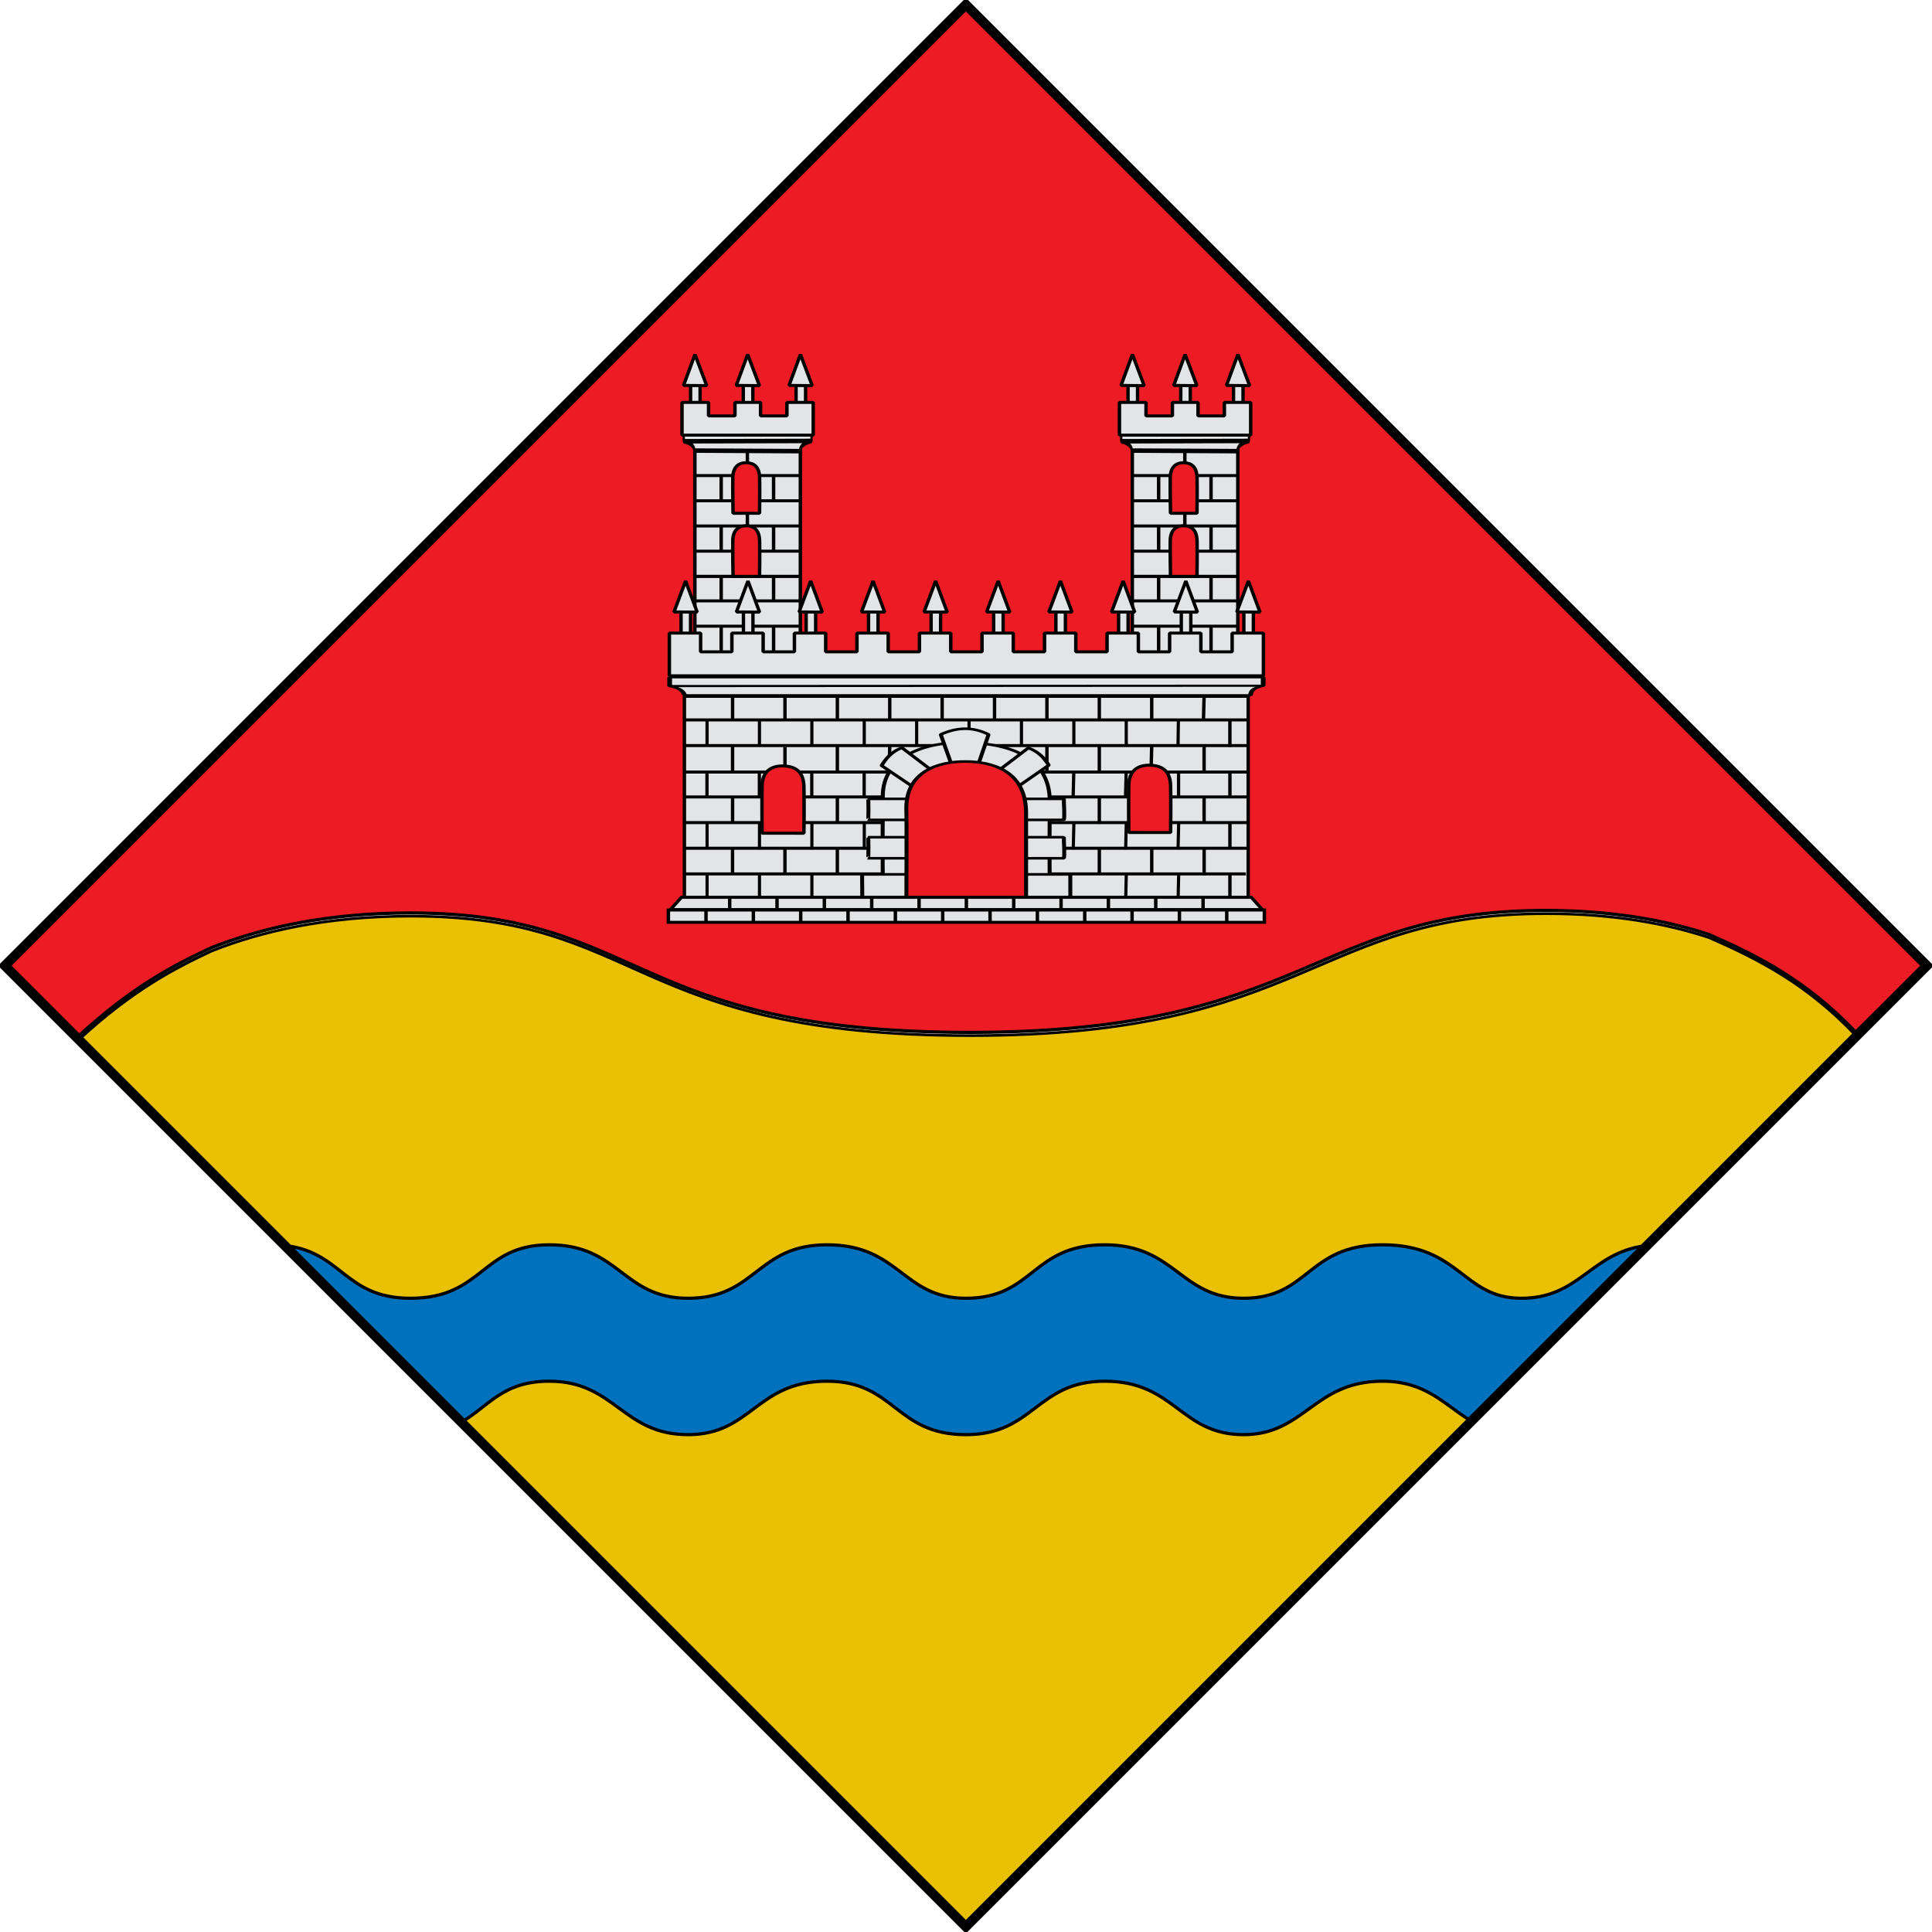 <?xml version="1.0" encoding="UTF-8" standalone="no"?>
<!-- Created with Inkscape (http://www.inkscape.org/) -->
<svg
   xmlns:svg="http://www.w3.org/2000/svg"
   xmlns="http://www.w3.org/2000/svg"
   version="1.0"
   width="602"
   height="602"
   id="svg3194">
  <defs
     id="defs3196" />
  <g
     transform="translate(-30.429,-295.86)"
     id="layer3"
     style="display:inline" />
  <g
     transform="translate(-30.429,-295.86)"
     id="layer1">
    <g
       transform="translate(-369.31,-134.107)"
       id="g4688" />
    <g
       transform="translate(-369.31,-134.107)"
       id="g4738" />
    <g
       transform="matrix(1.501,0,0,1,-236.345,27.073)"
       id="g3089"
       style="fill:#eac102;fill-opacity:1">
      <path
         d="M 498.701,553.483 C 450.395,553.483 449.361,591.483 379.17,591.483 C 308.424,591.483 311.517,554.264 262.982,554.264 C 245.343,554.264 231.709,559.087 221.451,565.233 C 214.051,570.471 205.193,577.159 193.677,593.206 L 377.898,868.846 L 563.076,591.42 C 552.93,575.375 542.784,567.643 532.638,560.983 C 523.764,556.584 512.613,553.483 498.701,553.483 z"
         id="path3978"
         style="fill:#eac102;fill-opacity:1;fill-rule:evenodd;stroke:#000000;stroke-width:0.816;stroke-linecap:butt;stroke-linejoin:miter;stroke-miterlimit:4;stroke-dasharray:none;stroke-opacity:1" />
      <path
         d="M 171.156,387.875 C 149.874,387.875 150.635,404.531 127.875,404.531 C 106.938,404.531 106.587,389.475 87.656,388 L 143.25,443.406 C 152.164,438.509 156.279,430.375 171.156,430.375 C 191.679,430.375 193.915,447.031 214.438,447.031 C 234.229,447.031 235.704,430.375 257.719,430.375 C 278.987,430.375 278.935,447.031 301,447.031 C 322.321,447.031 323.013,430.375 344.281,430.375 C 366.296,430.375 367.785,447.031 387.562,447.031 C 406.608,447.031 409.523,430.375 430.844,430.375 C 444.425,430.375 450.008,437.598 458.125,442.531 L 512.531,388.188 C 495.673,390.502 492.269,404.531 474.125,404.531 C 455.84,404.531 455.142,387.875 430.844,387.875 C 407.29,387.875 408.099,404.531 387.562,404.531 C 367.785,404.531 366.409,387.875 344.281,387.875 C 321.411,387.875 322.269,404.531 301,404.531 C 281.223,404.531 280.479,387.875 257.719,387.875 C 235.704,387.875 235.706,404.531 214.438,404.531 C 193.915,404.531 193.183,387.875 171.156,387.875 z"
         transform="matrix(0.666,0,0,1,177.768,268.787)"
         id="path12247"
         style="fill:#0071bc;fill-opacity:1;fill-rule:evenodd;stroke:#000000;stroke-width:1;stroke-linecap:butt;stroke-linejoin:miter;stroke-miterlimit:4;stroke-dasharray:none;stroke-opacity:1" />
    </g>
    <path
       d="M 331.429,296.36 L 31.929,595.86 L 54.835,618.766 C 71.85,603.084 84.973,596.48 95.96,591.297 C 111.354,585.151 131.832,580.328 158.304,580.328 C 231.139,580.328 226.48,617.547 332.647,617.547 C 437.982,617.547 439.531,579.547 512.022,579.547 C 532.899,579.547 549.643,582.648 562.96,587.047 C 578.185,593.707 593.422,601.439 608.647,617.485 L 630.929,595.86 L 331.429,296.36 z M 54.835,618.766 C 54.653,618.933 54.486,619.096 54.304,619.266 L 54.835,618.766 z"
       id="path2714"
       style="fill:#ed1c24;fill-opacity:1;fill-rule:evenodd;stroke:#000000;stroke-width:1;stroke-linecap:butt;stroke-linejoin:miter;marker:none;marker-start:none;marker-mid:none;marker-end:none;stroke-miterlimit:4;stroke-dasharray:none;stroke-dashoffset:0;stroke-opacity:1;visibility:visible;display:inline;overflow:visible;enable-background:accumulate" />
  </g>
  <g
     transform="translate(26,-372.5)"
     id="layer4">
    <g
       transform="matrix(0.573,0,0,0.482,356.035,389.616)"
       id="g6185"
       style="fill:#e3e4e5;stroke:#000000;stroke-width:1.903;stroke-miterlimit:4;stroke-dasharray:none;stroke-opacity:1">
      <g
         transform="matrix(1.738,0,0,1.805,-619.165,-776.052)"
         id="g4639"
         style="fill:#e3e4e5;stroke:#000000;stroke-width:1.074;stroke-miterlimit:4;stroke-dasharray:none;stroke-opacity:1">
        <rect
           width="33.005"
           height="76.236"
           x="190.047"
           y="569.493"
           id="rect21063"
           style="fill:#e3e4e5;fill-opacity:1;stroke:#000000;stroke-width:1.074;stroke-linejoin:bevel;stroke-miterlimit:4;stroke-dasharray:none;stroke-opacity:1" />
        <g
           transform="matrix(1,0,0,-1,1.59e-2,1317.79)"
           id="g2928"
           style="fill:#e3e4e5;stroke:#000000;stroke-width:1.074;stroke-miterlimit:4;stroke-dasharray:none;stroke-opacity:1">
          <path
             d="M 223.022,710.114 L 189.903,710.114"
             id="path2875"
             style="fill:#e3e4e5;fill-rule:evenodd;stroke:#000000;stroke-width:1.074;stroke-linecap:butt;stroke-linejoin:miter;stroke-miterlimit:4;stroke-dasharray:none;stroke-opacity:1" />
          <path
             d="M 223.022,719.14 L 189.903,719.14"
             id="path2877"
             style="fill:#e3e4e5;fill-rule:evenodd;stroke:#000000;stroke-width:1.074;stroke-linecap:butt;stroke-linejoin:miter;stroke-miterlimit:4;stroke-dasharray:none;stroke-opacity:1" />
          <path
             d="M 223.022,728.166 L 189.903,728.166"
             id="path2879"
             style="fill:#e3e4e5;fill-rule:evenodd;stroke:#000000;stroke-width:1.074;stroke-linecap:butt;stroke-linejoin:miter;stroke-miterlimit:4;stroke-dasharray:none;stroke-opacity:1" />
          <path
             d="M 223.022,737.192 L 189.903,737.192"
             id="path2881"
             style="fill:#e3e4e5;fill-rule:evenodd;stroke:#000000;stroke-width:1.074;stroke-linecap:butt;stroke-linejoin:miter;stroke-miterlimit:4;stroke-dasharray:none;stroke-opacity:1" />
          <path
             d="M 223.022,701.088 L 189.903,701.088"
             id="path2883"
             style="fill:#e3e4e5;fill-rule:evenodd;stroke:#000000;stroke-width:1.074;stroke-linecap:butt;stroke-linejoin:miter;stroke-miterlimit:4;stroke-dasharray:none;stroke-opacity:1" />
          <g
             id="g2899"
             style="fill:#e3e4e5;stroke:#000000;stroke-width:1.074;stroke-miterlimit:4;stroke-dasharray:none;stroke-opacity:1">
            <g
               transform="translate(-2.346,35.43)"
               id="g2889"
               style="fill:#e3e4e5;stroke:#000000;stroke-width:1.074;stroke-miterlimit:4;stroke-dasharray:none;stroke-opacity:1">
              <path
                 d="M 200.612,674.732 L 200.612,683.665"
                 id="path2885"
                 style="fill:#e3e4e5;fill-opacity:1;fill-rule:evenodd;stroke:#000000;stroke-width:1.074;stroke-linecap:butt;stroke-linejoin:bevel;stroke-miterlimit:4;stroke-dasharray:none;stroke-opacity:1" />
              <path
                 d="M 217.006,674.732 L 217.006,683.665"
                 id="path2887"
                 style="fill:#e3e4e5;fill-opacity:1;fill-rule:evenodd;stroke:#000000;stroke-width:1.074;stroke-linecap:butt;stroke-linejoin:bevel;stroke-miterlimit:4;stroke-dasharray:none;stroke-opacity:1" />
            </g>
          </g>
          <g
             transform="translate(-2.346,53.055)"
             id="g2893"
             style="fill:#e3e4e5;stroke:#000000;stroke-width:1.074;stroke-miterlimit:4;stroke-dasharray:none;stroke-opacity:1">
            <path
               d="M 200.612,674.732 L 200.612,683.665"
               id="path2895"
               style="fill:#e3e4e5;fill-opacity:1;fill-rule:evenodd;stroke:#000000;stroke-width:1.074;stroke-linecap:butt;stroke-linejoin:bevel;stroke-miterlimit:4;stroke-dasharray:none;stroke-opacity:1" />
            <path
               d="M 217.006,674.732 L 217.006,683.665"
               id="path2897"
               style="fill:#e3e4e5;fill-opacity:1;fill-rule:evenodd;stroke:#000000;stroke-width:1.074;stroke-linecap:butt;stroke-linejoin:bevel;stroke-miterlimit:4;stroke-dasharray:none;stroke-opacity:1" />
          </g>
          <g
             transform="translate(0,-17.625)"
             id="g2904"
             style="fill:#e3e4e5;stroke:#000000;stroke-width:1.074;stroke-miterlimit:4;stroke-dasharray:none;stroke-opacity:1">
            <g
               transform="translate(-2.346,35.43)"
               id="g2906"
               style="fill:#e3e4e5;stroke:#000000;stroke-width:1.074;stroke-miterlimit:4;stroke-dasharray:none;stroke-opacity:1">
              <path
                 d="M 200.612,674.732 L 200.612,683.665"
                 id="path2908"
                 style="fill:#e3e4e5;fill-opacity:1;fill-rule:evenodd;stroke:#000000;stroke-width:1.074;stroke-linecap:butt;stroke-linejoin:bevel;stroke-miterlimit:4;stroke-dasharray:none;stroke-opacity:1" />
              <path
                 d="M 217.006,674.732 L 217.006,683.665"
                 id="path2910"
                 style="fill:#e3e4e5;fill-opacity:1;fill-rule:evenodd;stroke:#000000;stroke-width:1.074;stroke-linecap:butt;stroke-linejoin:bevel;stroke-miterlimit:4;stroke-dasharray:none;stroke-opacity:1" />
              <path
                 d="M 217.006,656.313 L 217.006,665.245"
                 id="path6089"
                 style="fill:#e3e4e5;fill-opacity:1;fill-rule:evenodd;stroke:#000000;stroke-width:1.074;stroke-linecap:butt;stroke-linejoin:bevel;stroke-miterlimit:4;stroke-dasharray:none;stroke-opacity:1" />
              <path
                 d="M 200.612,656.457 L 200.612,665.389"
                 id="path6095"
                 style="fill:#e3e4e5;fill-opacity:1;fill-rule:evenodd;stroke:#000000;stroke-width:1.074;stroke-linecap:butt;stroke-linejoin:bevel;stroke-miterlimit:4;stroke-dasharray:none;stroke-opacity:1" />
            </g>
          </g>
          <path
             d="M 206.463,701.088 L 206.463,709.617"
             id="path2920"
             style="fill:#e3e4e5;fill-rule:evenodd;stroke:#000000;stroke-width:1.074;stroke-linecap:butt;stroke-linejoin:miter;stroke-miterlimit:4;stroke-dasharray:none;stroke-opacity:1" />
          <path
             d="M 206.463,737.192 L 206.463,746.858"
             id="path2922"
             style="fill:#e3e4e5;fill-rule:evenodd;stroke:#000000;stroke-width:1.074;stroke-linecap:butt;stroke-linejoin:miter;stroke-miterlimit:4;stroke-dasharray:none;stroke-opacity:1" />
          <path
             d="M 206.463,719.567 L 206.463,728.095"
             id="path2924"
             style="fill:#e3e4e5;fill-rule:evenodd;stroke:#000000;stroke-width:1.074;stroke-linecap:butt;stroke-linejoin:miter;stroke-miterlimit:4;stroke-dasharray:none;stroke-opacity:1" />
          <path
             d="M 223.022,701.088 L 189.903,701.088"
             id="path6085"
             style="fill:#e3e4e5;fill-rule:evenodd;stroke:#000000;stroke-width:1.074;stroke-linecap:butt;stroke-linejoin:miter;stroke-miterlimit:4;stroke-dasharray:none;stroke-opacity:1" />
          <path
             d="M 223.022,692.31 L 189.903,692.31"
             id="path6087"
             style="fill:#e3e4e5;fill-rule:evenodd;stroke:#000000;stroke-width:1.074;stroke-linecap:butt;stroke-linejoin:miter;stroke-miterlimit:4;stroke-dasharray:none;stroke-opacity:1" />
          <path
             d="M 223.022,683.245 L 189.903,683.245"
             id="path6091"
             style="fill:#e3e4e5;fill-rule:evenodd;stroke:#000000;stroke-width:1.074;stroke-linecap:butt;stroke-linejoin:miter;stroke-miterlimit:4;stroke-dasharray:none;stroke-opacity:1" />
        </g>
        <path
           d="M 201.995,594.101 C 201.995,594.101 201.855,585.507 201.911,581.355 C 201.968,577.205 204.024,575.932 206.134,575.992 C 208.245,576.052 210.213,577.058 210.305,581.456 C 210.397,585.853 210.279,594.105 210.279,594.105 L 201.995,594.101 z"
           id="path3618"
           style="fill:#ed1c24;fill-opacity:1;fill-rule:evenodd;stroke:#000000;stroke-width:1.074;stroke-linecap:round;stroke-linejoin:bevel;stroke-miterlimit:4;stroke-dasharray:none;stroke-opacity:1" />
        <g
           transform="translate(1.58997e-2,-39.147)"
           id="g3825"
           style="fill:#e3e4e5;stroke:#000000;stroke-width:1.074;stroke-miterlimit:4;stroke-dasharray:none;stroke-opacity:1">
          <g
             id="g3814"
             style="fill:#e3e4e5;stroke:#000000;stroke-width:1.074;stroke-miterlimit:4;stroke-dasharray:none;stroke-opacity:1">
            <g
               transform="matrix(0.591,0,0,0.614,-68.49,223.513)"
               id="g21041"
               style="fill:#e3e4e5;fill-opacity:1;stroke:#000000;stroke-width:1.784;stroke-miterlimit:4;stroke-dasharray:none;stroke-opacity:1;display:inline">
              <rect
                 width="5.033"
                 height="23.131"
                 x="435.168"
                 y="591.537"
                 id="rect21043"
                 style="fill:#e3e4e5;fill-opacity:1;stroke:#000000;stroke-width:1.784;stroke-linejoin:bevel;stroke-miterlimit:4;stroke-dasharray:none;stroke-opacity:1" />
              <path
                 d="M 431.443,592.748 L 437.481,574.698 L 443.702,592.864 L 431.443,592.748 z"
                 id="path21045"
                 style="fill:#e3e4e5;fill-opacity:1;stroke:#000000;stroke-width:1.784;stroke-linejoin:bevel;stroke-miterlimit:4;stroke-dasharray:none;stroke-opacity:1" />
            </g>
            <g
               transform="matrix(0.591,0,0,0.614,-51.997,223.513)"
               id="g21047"
               style="fill:#e3e4e5;fill-opacity:1;stroke:#000000;stroke-width:1.784;stroke-miterlimit:4;stroke-dasharray:none;stroke-opacity:1;display:inline">
              <rect
                 width="5.033"
                 height="23.131"
                 x="435.168"
                 y="591.537"
                 id="rect21049"
                 style="fill:#e3e4e5;fill-opacity:1;stroke:#000000;stroke-width:1.784;stroke-linejoin:bevel;stroke-miterlimit:4;stroke-dasharray:none;stroke-opacity:1" />
              <path
                 d="M 431.443,592.748 L 437.481,574.698 L 443.702,592.864 L 431.443,592.748 z"
                 id="path21051"
                 style="fill:#e3e4e5;fill-opacity:1;stroke:#000000;stroke-width:1.784;stroke-linejoin:bevel;stroke-miterlimit:4;stroke-dasharray:none;stroke-opacity:1" />
            </g>
            <g
               transform="matrix(0.591,0,0,0.614,-35.488,223.513)"
               id="g21053"
               style="fill:#e3e4e5;fill-opacity:1;stroke:#000000;stroke-width:1.784;stroke-miterlimit:4;stroke-dasharray:none;stroke-opacity:1;display:inline">
              <rect
                 width="5.033"
                 height="23.131"
                 x="435.168"
                 y="591.537"
                 id="rect21055"
                 style="fill:#e3e4e5;fill-opacity:1;stroke:#000000;stroke-width:1.784;stroke-linejoin:bevel;stroke-miterlimit:4;stroke-dasharray:none;stroke-opacity:1" />
              <path
                 d="M 431.443,592.748 L 437.481,574.698 L 443.702,592.864 L 431.443,592.748 z"
                 id="path21057"
                 style="fill:#e3e4e5;fill-opacity:1;stroke:#000000;stroke-width:1.784;stroke-linejoin:bevel;stroke-miterlimit:4;stroke-dasharray:none;stroke-opacity:1" />
            </g>
          </g>
          <g
             transform="matrix(0.203,0,0,0.454,183.905,383.393)"
             id="g21175"
             style="fill:#e3e4e5;fill-opacity:1;stroke:#000000;stroke-width:3.539;stroke-linejoin:bevel;stroke-miterlimit:4;stroke-dasharray:none;stroke-opacity:1;display:inline">
            <path
               d="M 13.07,487.169 L 209.999,487.169 L 209.999,493.288 C 205.048,493.801 191.556,496.297 192.352,501.339 L 29.117,500.894 C 30.189,498.841 25.377,494.647 13.07,493.535 L 13.07,487.169 z"
               id="path21177"
               style="fill:#e3e4e5;fill-opacity:1;fill-rule:evenodd;stroke:#000000;stroke-width:3.539;stroke-linejoin:bevel;stroke-miterlimit:4;stroke-dasharray:none;stroke-opacity:1" />
            <path
               d="M 13.873,493.535 L 209.857,493.288"
               id="path21179"
               style="fill:#e3e4e5;fill-opacity:1;fill-rule:evenodd;stroke:#000000;stroke-width:3.539;stroke-linecap:butt;stroke-linejoin:bevel;stroke-miterlimit:4;stroke-dasharray:none;stroke-opacity:1;display:inline" />
          </g>
          <path
             d="M 194.315,593.537 L 186.004,593.537 L 186.004,605.26 L 227.064,605.26 L 227.064,593.537 L 218.833,593.537 L 218.833,598.376 L 210.589,598.376 L 210.589,593.537 L 202.572,593.537 L 202.572,598.376 L 194.315,598.376 L 194.315,593.537 z"
             id="path21059"
             style="fill:#e3e4e5;fill-opacity:1;stroke:#000000;stroke-width:1.074;stroke-linecap:round;stroke-linejoin:bevel;stroke-miterlimit:4;stroke-dasharray:none;stroke-dashoffset:0;stroke-opacity:1;display:inline" />
        </g>
        <path
           d="M 201.995,616.693 C 201.995,616.693 201.855,608.099 201.911,603.947 C 201.968,599.797 204.024,598.524 206.134,598.584 C 208.245,598.644 210.213,599.65 210.305,604.048 C 210.397,608.445 210.279,616.697 210.279,616.697 L 201.995,616.693 z"
           id="path6093"
           style="fill:#ed1c24;fill-opacity:1;fill-rule:evenodd;stroke:#000000;stroke-width:1.074;stroke-linecap:round;stroke-linejoin:bevel;stroke-miterlimit:4;stroke-dasharray:none;stroke-opacity:1" />
      </g>
      <g
         transform="matrix(1.738,0,0,1.805,-381.28,-776.052)"
         id="g6097"
         style="fill:#e3e4e5;stroke:#000000;stroke-width:1.074;stroke-miterlimit:4;stroke-dasharray:none;stroke-opacity:1">
        <rect
           width="33.005"
           height="76.236"
           x="190.047"
           y="569.493"
           id="rect6099"
           style="fill:#e3e4e5;fill-opacity:1;stroke:#000000;stroke-width:1.074;stroke-linejoin:bevel;stroke-miterlimit:4;stroke-dasharray:none;stroke-opacity:1" />
        <g
           transform="matrix(1,0,0,-1,1.59e-2,1317.79)"
           id="g6101"
           style="fill:#e3e4e5;stroke:#000000;stroke-width:1.074;stroke-miterlimit:4;stroke-dasharray:none;stroke-opacity:1">
          <path
             d="M 223.022,710.114 L 189.903,710.114"
             id="path6103"
             style="fill:#e3e4e5;fill-rule:evenodd;stroke:#000000;stroke-width:1.074;stroke-linecap:butt;stroke-linejoin:miter;stroke-miterlimit:4;stroke-dasharray:none;stroke-opacity:1" />
          <path
             d="M 223.022,719.14 L 189.903,719.14"
             id="path6105"
             style="fill:#e3e4e5;fill-rule:evenodd;stroke:#000000;stroke-width:1.074;stroke-linecap:butt;stroke-linejoin:miter;stroke-miterlimit:4;stroke-dasharray:none;stroke-opacity:1" />
          <path
             d="M 223.022,728.166 L 189.903,728.166"
             id="path6107"
             style="fill:#e3e4e5;fill-rule:evenodd;stroke:#000000;stroke-width:1.074;stroke-linecap:butt;stroke-linejoin:miter;stroke-miterlimit:4;stroke-dasharray:none;stroke-opacity:1" />
          <path
             d="M 223.022,737.192 L 189.903,737.192"
             id="path6109"
             style="fill:#e3e4e5;fill-rule:evenodd;stroke:#000000;stroke-width:1.074;stroke-linecap:butt;stroke-linejoin:miter;stroke-miterlimit:4;stroke-dasharray:none;stroke-opacity:1" />
          <path
             d="M 223.022,701.088 L 189.903,701.088"
             id="path6111"
             style="fill:#e3e4e5;fill-rule:evenodd;stroke:#000000;stroke-width:1.074;stroke-linecap:butt;stroke-linejoin:miter;stroke-miterlimit:4;stroke-dasharray:none;stroke-opacity:1" />
          <g
             id="g6113"
             style="fill:#e3e4e5;stroke:#000000;stroke-width:1.074;stroke-miterlimit:4;stroke-dasharray:none;stroke-opacity:1">
            <g
               transform="translate(-2.346,35.43)"
               id="g6115"
               style="fill:#e3e4e5;stroke:#000000;stroke-width:1.074;stroke-miterlimit:4;stroke-dasharray:none;stroke-opacity:1">
              <path
                 d="M 200.612,674.732 L 200.612,683.665"
                 id="path6117"
                 style="fill:#e3e4e5;fill-opacity:1;fill-rule:evenodd;stroke:#000000;stroke-width:1.074;stroke-linecap:butt;stroke-linejoin:bevel;stroke-miterlimit:4;stroke-dasharray:none;stroke-opacity:1" />
              <path
                 d="M 217.006,674.732 L 217.006,683.665"
                 id="path6119"
                 style="fill:#e3e4e5;fill-opacity:1;fill-rule:evenodd;stroke:#000000;stroke-width:1.074;stroke-linecap:butt;stroke-linejoin:bevel;stroke-miterlimit:4;stroke-dasharray:none;stroke-opacity:1" />
            </g>
          </g>
          <g
             transform="translate(-2.346,53.055)"
             id="g6121"
             style="fill:#e3e4e5;stroke:#000000;stroke-width:1.074;stroke-miterlimit:4;stroke-dasharray:none;stroke-opacity:1">
            <path
               d="M 200.612,674.732 L 200.612,683.665"
               id="path6123"
               style="fill:#e3e4e5;fill-opacity:1;fill-rule:evenodd;stroke:#000000;stroke-width:1.074;stroke-linecap:butt;stroke-linejoin:bevel;stroke-miterlimit:4;stroke-dasharray:none;stroke-opacity:1" />
            <path
               d="M 217.006,674.732 L 217.006,683.665"
               id="path6125"
               style="fill:#e3e4e5;fill-opacity:1;fill-rule:evenodd;stroke:#000000;stroke-width:1.074;stroke-linecap:butt;stroke-linejoin:bevel;stroke-miterlimit:4;stroke-dasharray:none;stroke-opacity:1" />
          </g>
          <g
             transform="translate(0,-17.625)"
             id="g6127"
             style="fill:#e3e4e5;stroke:#000000;stroke-width:1.074;stroke-miterlimit:4;stroke-dasharray:none;stroke-opacity:1">
            <g
               transform="translate(-2.346,35.43)"
               id="g6129"
               style="fill:#e3e4e5;stroke:#000000;stroke-width:1.074;stroke-miterlimit:4;stroke-dasharray:none;stroke-opacity:1">
              <path
                 d="M 200.612,674.732 L 200.612,683.665"
                 id="path6131"
                 style="fill:#e3e4e5;fill-opacity:1;fill-rule:evenodd;stroke:#000000;stroke-width:1.074;stroke-linecap:butt;stroke-linejoin:bevel;stroke-miterlimit:4;stroke-dasharray:none;stroke-opacity:1" />
              <path
                 d="M 217.006,674.732 L 217.006,683.665"
                 id="path6133"
                 style="fill:#e3e4e5;fill-opacity:1;fill-rule:evenodd;stroke:#000000;stroke-width:1.074;stroke-linecap:butt;stroke-linejoin:bevel;stroke-miterlimit:4;stroke-dasharray:none;stroke-opacity:1" />
              <path
                 d="M 217.006,656.313 L 217.006,665.245"
                 id="path6135"
                 style="fill:#e3e4e5;fill-opacity:1;fill-rule:evenodd;stroke:#000000;stroke-width:1.074;stroke-linecap:butt;stroke-linejoin:bevel;stroke-miterlimit:4;stroke-dasharray:none;stroke-opacity:1" />
              <path
                 d="M 200.612,656.457 L 200.612,665.389"
                 id="path6137"
                 style="fill:#e3e4e5;fill-opacity:1;fill-rule:evenodd;stroke:#000000;stroke-width:1.074;stroke-linecap:butt;stroke-linejoin:bevel;stroke-miterlimit:4;stroke-dasharray:none;stroke-opacity:1" />
            </g>
          </g>
          <path
             d="M 206.463,701.088 L 206.463,709.617"
             id="path6139"
             style="fill:#e3e4e5;fill-rule:evenodd;stroke:#000000;stroke-width:1.074;stroke-linecap:butt;stroke-linejoin:miter;stroke-miterlimit:4;stroke-dasharray:none;stroke-opacity:1" />
          <path
             d="M 206.463,737.192 L 206.463,746.858"
             id="path6141"
             style="fill:#e3e4e5;fill-rule:evenodd;stroke:#000000;stroke-width:1.074;stroke-linecap:butt;stroke-linejoin:miter;stroke-miterlimit:4;stroke-dasharray:none;stroke-opacity:1" />
          <path
             d="M 206.463,719.567 L 206.463,728.095"
             id="path6143"
             style="fill:#e3e4e5;fill-rule:evenodd;stroke:#000000;stroke-width:1.074;stroke-linecap:butt;stroke-linejoin:miter;stroke-miterlimit:4;stroke-dasharray:none;stroke-opacity:1" />
          <path
             d="M 223.022,701.088 L 189.903,701.088"
             id="path6145"
             style="fill:#e3e4e5;fill-rule:evenodd;stroke:#000000;stroke-width:1.074;stroke-linecap:butt;stroke-linejoin:miter;stroke-miterlimit:4;stroke-dasharray:none;stroke-opacity:1" />
          <path
             d="M 223.022,692.31 L 189.903,692.31"
             id="path6147"
             style="fill:#e3e4e5;fill-rule:evenodd;stroke:#000000;stroke-width:1.074;stroke-linecap:butt;stroke-linejoin:miter;stroke-miterlimit:4;stroke-dasharray:none;stroke-opacity:1" />
          <path
             d="M 223.022,683.245 L 189.903,683.245"
             id="path6149"
             style="fill:#e3e4e5;fill-rule:evenodd;stroke:#000000;stroke-width:1.074;stroke-linecap:butt;stroke-linejoin:miter;stroke-miterlimit:4;stroke-dasharray:none;stroke-opacity:1" />
        </g>
        <path
           d="M 201.995,594.101 C 201.995,594.101 201.855,585.507 201.911,581.355 C 201.968,577.205 204.024,575.932 206.134,575.992 C 208.245,576.052 210.213,577.058 210.305,581.456 C 210.397,585.853 210.279,594.105 210.279,594.105 L 201.995,594.101 z"
           id="path6151"
           style="fill:#ed1c24;fill-opacity:1;fill-rule:evenodd;stroke:#000000;stroke-width:1.074;stroke-linecap:round;stroke-linejoin:bevel;stroke-miterlimit:4;stroke-dasharray:none;stroke-opacity:1" />
        <g
           transform="translate(1.58997e-2,-39.147)"
           id="g6153"
           style="fill:#e3e4e5;stroke:#000000;stroke-width:1.074;stroke-miterlimit:4;stroke-dasharray:none;stroke-opacity:1">
          <g
             id="g6155"
             style="fill:#e3e4e5;stroke:#000000;stroke-width:1.074;stroke-miterlimit:4;stroke-dasharray:none;stroke-opacity:1">
            <g
               transform="matrix(0.591,0,0,0.614,-68.49,223.513)"
               id="g6157"
               style="fill:#e3e4e5;fill-opacity:1;stroke:#000000;stroke-width:1.784;stroke-miterlimit:4;stroke-dasharray:none;stroke-opacity:1;display:inline">
              <rect
                 width="5.033"
                 height="23.131"
                 x="435.168"
                 y="591.537"
                 id="rect6159"
                 style="fill:#e3e4e5;fill-opacity:1;stroke:#000000;stroke-width:1.784;stroke-linejoin:bevel;stroke-miterlimit:4;stroke-dasharray:none;stroke-opacity:1" />
              <path
                 d="M 431.443,592.748 L 437.481,574.698 L 443.702,592.864 L 431.443,592.748 z"
                 id="path6161"
                 style="fill:#e3e4e5;fill-opacity:1;stroke:#000000;stroke-width:1.784;stroke-linejoin:bevel;stroke-miterlimit:4;stroke-dasharray:none;stroke-opacity:1" />
            </g>
            <g
               transform="matrix(0.591,0,0,0.614,-51.997,223.513)"
               id="g6163"
               style="fill:#e3e4e5;fill-opacity:1;stroke:#000000;stroke-width:1.784;stroke-miterlimit:4;stroke-dasharray:none;stroke-opacity:1;display:inline">
              <rect
                 width="5.033"
                 height="23.131"
                 x="435.168"
                 y="591.537"
                 id="rect6165"
                 style="fill:#e3e4e5;fill-opacity:1;stroke:#000000;stroke-width:1.784;stroke-linejoin:bevel;stroke-miterlimit:4;stroke-dasharray:none;stroke-opacity:1" />
              <path
                 d="M 431.443,592.748 L 437.481,574.698 L 443.702,592.864 L 431.443,592.748 z"
                 id="path6167"
                 style="fill:#e3e4e5;fill-opacity:1;stroke:#000000;stroke-width:1.784;stroke-linejoin:bevel;stroke-miterlimit:4;stroke-dasharray:none;stroke-opacity:1" />
            </g>
            <g
               transform="matrix(0.591,0,0,0.614,-35.488,223.513)"
               id="g6169"
               style="fill:#e3e4e5;fill-opacity:1;stroke:#000000;stroke-width:1.784;stroke-miterlimit:4;stroke-dasharray:none;stroke-opacity:1;display:inline">
              <rect
                 width="5.033"
                 height="23.131"
                 x="435.168"
                 y="591.537"
                 id="rect6171"
                 style="fill:#e3e4e5;fill-opacity:1;stroke:#000000;stroke-width:1.784;stroke-linejoin:bevel;stroke-miterlimit:4;stroke-dasharray:none;stroke-opacity:1" />
              <path
                 d="M 431.443,592.748 L 437.481,574.698 L 443.702,592.864 L 431.443,592.748 z"
                 id="path6173"
                 style="fill:#e3e4e5;fill-opacity:1;stroke:#000000;stroke-width:1.784;stroke-linejoin:bevel;stroke-miterlimit:4;stroke-dasharray:none;stroke-opacity:1" />
            </g>
          </g>
          <g
             transform="matrix(0.203,0,0,0.454,183.905,383.393)"
             id="g6175"
             style="fill:#e3e4e5;fill-opacity:1;stroke:#000000;stroke-width:3.539;stroke-linejoin:bevel;stroke-miterlimit:4;stroke-dasharray:none;stroke-opacity:1;display:inline">
            <path
               d="M 13.07,487.169 L 209.999,487.169 L 209.999,493.288 C 205.048,493.801 191.556,496.297 192.352,501.339 L 29.117,500.894 C 30.189,498.841 25.377,494.647 13.07,493.535 L 13.07,487.169 z"
               id="path6177"
               style="fill:#e3e4e5;fill-opacity:1;fill-rule:evenodd;stroke:#000000;stroke-width:3.539;stroke-linejoin:bevel;stroke-miterlimit:4;stroke-dasharray:none;stroke-opacity:1" />
            <path
               d="M 13.873,493.535 L 209.857,493.288"
               id="path6179"
               style="fill:#e3e4e5;fill-opacity:1;fill-rule:evenodd;stroke:#000000;stroke-width:3.539;stroke-linecap:butt;stroke-linejoin:bevel;stroke-miterlimit:4;stroke-dasharray:none;stroke-opacity:1;display:inline" />
          </g>
          <path
             d="M 194.315,593.537 L 186.004,593.537 L 186.004,605.26 L 227.064,605.26 L 227.064,593.537 L 218.833,593.537 L 218.833,598.376 L 210.589,598.376 L 210.589,593.537 L 202.572,593.537 L 202.572,598.376 L 194.315,598.376 L 194.315,593.537 z"
             id="path6181"
             style="fill:#e3e4e5;fill-opacity:1;stroke:#000000;stroke-width:1.074;stroke-linecap:round;stroke-linejoin:bevel;stroke-miterlimit:4;stroke-dasharray:none;stroke-dashoffset:0;stroke-opacity:1;display:inline" />
        </g>
        <path
           d="M 201.995,616.693 C 201.995,616.693 201.855,608.099 201.911,603.947 C 201.968,599.797 204.024,598.524 206.134,598.584 C 208.245,598.644 210.213,599.65 210.305,604.048 C 210.397,608.445 210.279,616.697 210.279,616.697 L 201.995,616.693 z"
           id="path6183"
           style="fill:#ed1c24;fill-opacity:1;fill-rule:evenodd;stroke:#000000;stroke-width:1.074;stroke-linecap:round;stroke-linejoin:bevel;stroke-miterlimit:4;stroke-dasharray:none;stroke-opacity:1" />
      </g>
      <g
         transform="matrix(1.738,0,0,1.805,-619.165,-799.875)"
         id="g3737"
         style="fill:#e3e4e5;stroke:#000000;stroke-width:1.074;stroke-miterlimit:4;stroke-dasharray:none;stroke-opacity:1">
        <g
           id="g3620"
           style="fill:#e3e4e5;stroke:#000000;stroke-width:1.074;stroke-miterlimit:4;stroke-dasharray:none;stroke-opacity:1">
          <g
             transform="matrix(0.591,0,0,0.614,-71.463,278.691)"
             id="g5112"
             style="fill:#e3e4e5;fill-opacity:1;stroke:#000000;stroke-width:1.784;stroke-miterlimit:4;stroke-dasharray:none;stroke-opacity:1;display:inline">
            <rect
               width="5.033"
               height="23.131"
               x="435.168"
               y="591.537"
               id="rect5114"
               style="fill:#e3e4e5;fill-opacity:1;stroke:#000000;stroke-width:1.784;stroke-linejoin:bevel;stroke-miterlimit:4;stroke-dasharray:none;stroke-opacity:1" />
            <path
               d="M 431.443,592.748 L 437.572,574.698 L 443.702,592.864 L 431.443,592.748 z"
               id="path10095"
               style="fill:#e3e4e5;fill-opacity:1;stroke:#000000;stroke-width:1.784;stroke-linejoin:bevel;stroke-miterlimit:4;stroke-dasharray:none;stroke-opacity:1" />
          </g>
          <g
             transform="matrix(0.591,0,0,0.614,-51.94,278.691)"
             id="g5118"
             style="fill:#e3e4e5;fill-opacity:1;stroke:#000000;stroke-width:1.784;stroke-miterlimit:4;stroke-dasharray:none;stroke-opacity:1;display:inline">
            <rect
               width="5.033"
               height="23.131"
               x="435.168"
               y="591.537"
               id="rect5120"
               style="fill:#e3e4e5;fill-opacity:1;stroke:#000000;stroke-width:1.784;stroke-linejoin:bevel;stroke-miterlimit:4;stroke-dasharray:none;stroke-opacity:1" />
            <path
               d="M 431.443,592.748 L 437.572,574.698 L 443.702,592.864 L 431.443,592.748 z"
               id="path5122"
               style="fill:#e3e4e5;fill-opacity:1;stroke:#000000;stroke-width:1.784;stroke-linejoin:bevel;stroke-miterlimit:4;stroke-dasharray:none;stroke-opacity:1" />
          </g>
          <g
             transform="matrix(0.591,0,0,0.614,-32.321,278.691)"
             id="g5124"
             style="fill:#e3e4e5;fill-opacity:1;stroke:#000000;stroke-width:1.784;stroke-miterlimit:4;stroke-dasharray:none;stroke-opacity:1;display:inline">
            <rect
               width="5.033"
               height="23.131"
               x="435.168"
               y="591.537"
               id="rect5126"
               style="fill:#e3e4e5;fill-opacity:1;stroke:#000000;stroke-width:1.784;stroke-linejoin:bevel;stroke-miterlimit:4;stroke-dasharray:none;stroke-opacity:1" />
            <path
               d="M 431.443,592.748 L 437.572,574.698 L 443.702,592.864 L 431.443,592.748 z"
               id="path10102"
               style="fill:#e3e4e5;fill-opacity:1;stroke:#000000;stroke-width:1.784;stroke-linejoin:bevel;stroke-miterlimit:4;stroke-dasharray:none;stroke-opacity:1" />
          </g>
          <g
             transform="matrix(0.591,0,0,0.614,-12.797,278.691)"
             id="g5130"
             style="fill:#e3e4e5;fill-opacity:1;stroke:#000000;stroke-width:1.784;stroke-miterlimit:4;stroke-dasharray:none;stroke-opacity:1;display:inline">
            <rect
               width="5.033"
               height="23.131"
               x="435.168"
               y="591.537"
               id="rect5132"
               style="fill:#e3e4e5;fill-opacity:1;stroke:#000000;stroke-width:1.784;stroke-linejoin:bevel;stroke-miterlimit:4;stroke-dasharray:none;stroke-opacity:1" />
            <path
               d="M 431.443,592.748 L 437.572,574.698 L 443.702,592.864 L 431.443,592.748 z"
               id="path5134"
               style="fill:#e3e4e5;fill-opacity:1;stroke:#000000;stroke-width:1.784;stroke-linejoin:bevel;stroke-miterlimit:4;stroke-dasharray:none;stroke-opacity:1" />
          </g>
          <g
             transform="matrix(0.591,0,0,0.614,6.775,278.691)"
             id="g5136"
             style="fill:#e3e4e5;fill-opacity:1;stroke:#000000;stroke-width:1.784;stroke-miterlimit:4;stroke-dasharray:none;stroke-opacity:1;display:inline">
            <rect
               width="5.033"
               height="23.131"
               x="435.168"
               y="591.537"
               id="rect5138"
               style="fill:#e3e4e5;fill-opacity:1;stroke:#000000;stroke-width:1.784;stroke-linejoin:bevel;stroke-miterlimit:4;stroke-dasharray:none;stroke-opacity:1" />
            <path
               d="M 431.443,592.748 L 437.572,574.698 L 443.702,592.864 L 431.443,592.748 z"
               id="path10109"
               style="fill:#e3e4e5;fill-opacity:1;stroke:#000000;stroke-width:1.784;stroke-linejoin:bevel;stroke-miterlimit:4;stroke-dasharray:none;stroke-opacity:1" />
          </g>
          <g
             transform="matrix(0.591,0,0,0.614,26.346,278.691)"
             id="g5142"
             style="fill:#e3e4e5;fill-opacity:1;stroke:#000000;stroke-width:1.784;stroke-miterlimit:4;stroke-dasharray:none;stroke-opacity:1;display:inline">
            <rect
               width="5.033"
               height="23.131"
               x="435.168"
               y="591.537"
               id="rect5144"
               style="fill:#e3e4e5;fill-opacity:1;stroke:#000000;stroke-width:1.784;stroke-linejoin:bevel;stroke-miterlimit:4;stroke-dasharray:none;stroke-opacity:1" />
            <path
               d="M 431.443,592.748 L 437.572,574.698 L 443.702,592.864 L 431.443,592.748 z"
               id="path5146"
               style="fill:#e3e4e5;fill-opacity:1;stroke:#000000;stroke-width:1.784;stroke-linejoin:bevel;stroke-miterlimit:4;stroke-dasharray:none;stroke-opacity:1" />
          </g>
          <g
             transform="matrix(0.591,0,0,0.614,45.822,278.691)"
             id="g5148"
             style="fill:#e3e4e5;fill-opacity:1;stroke:#000000;stroke-width:1.784;stroke-miterlimit:4;stroke-dasharray:none;stroke-opacity:1;display:inline">
            <rect
               width="5.033"
               height="23.131"
               x="435.168"
               y="591.537"
               id="rect5150"
               style="fill:#e3e4e5;fill-opacity:1;stroke:#000000;stroke-width:1.784;stroke-linejoin:bevel;stroke-miterlimit:4;stroke-dasharray:none;stroke-opacity:1" />
            <path
               d="M 431.443,592.748 L 437.572,574.698 L 443.702,592.864 L 431.443,592.748 z"
               id="path10116"
               style="fill:#e3e4e5;fill-opacity:1;stroke:#000000;stroke-width:1.784;stroke-linejoin:bevel;stroke-miterlimit:4;stroke-dasharray:none;stroke-opacity:1" />
          </g>
          <g
             transform="matrix(0.591,0,0,0.614,65.441,278.691)"
             id="g5154"
             style="fill:#e3e4e5;fill-opacity:1;stroke:#000000;stroke-width:1.784;stroke-miterlimit:4;stroke-dasharray:none;stroke-opacity:1;display:inline">
            <rect
               width="5.033"
               height="23.131"
               x="435.168"
               y="591.537"
               id="rect5156"
               style="fill:#e3e4e5;fill-opacity:1;stroke:#000000;stroke-width:1.784;stroke-linejoin:bevel;stroke-miterlimit:4;stroke-dasharray:none;stroke-opacity:1" />
            <path
               d="M 431.443,592.748 L 437.572,574.698 L 443.702,592.864 L 431.443,592.748 z"
               id="path5158"
               style="fill:#e3e4e5;fill-opacity:1;stroke:#000000;stroke-width:1.784;stroke-linejoin:bevel;stroke-miterlimit:4;stroke-dasharray:none;stroke-opacity:1" />
          </g>
          <g
             transform="matrix(0.591,0,0,0.614,85.061,278.691)"
             id="g5160"
             style="fill:#e3e4e5;fill-opacity:1;stroke:#000000;stroke-width:1.784;stroke-miterlimit:4;stroke-dasharray:none;stroke-opacity:1;display:inline">
            <rect
               width="5.033"
               height="23.131"
               x="435.168"
               y="591.537"
               id="rect5162"
               style="fill:#e3e4e5;fill-opacity:1;stroke:#000000;stroke-width:1.784;stroke-linejoin:bevel;stroke-miterlimit:4;stroke-dasharray:none;stroke-opacity:1" />
            <path
               d="M 431.443,592.748 L 437.572,574.698 L 443.702,592.864 L 431.443,592.748 z"
               id="path10123"
               style="fill:#e3e4e5;fill-opacity:1;stroke:#000000;stroke-width:1.784;stroke-linejoin:bevel;stroke-miterlimit:4;stroke-dasharray:none;stroke-opacity:1" />
          </g>
          <g
             transform="matrix(0.591,0,0,0.614,104.632,278.691)"
             id="g5166"
             style="fill:#e3e4e5;fill-opacity:1;stroke:#000000;stroke-width:1.784;stroke-miterlimit:4;stroke-dasharray:none;stroke-opacity:1;display:inline">
            <rect
               width="5.033"
               height="23.131"
               x="435.168"
               y="591.537"
               id="rect5168"
               style="fill:#e3e4e5;fill-opacity:1;stroke:#000000;stroke-width:1.784;stroke-linejoin:bevel;stroke-miterlimit:4;stroke-dasharray:none;stroke-opacity:1" />
            <path
               d="M 431.443,592.748 L 437.572,574.698 L 443.702,592.864 L 431.443,592.748 z"
               id="path5170"
               style="fill:#e3e4e5;fill-opacity:1;stroke:#000000;stroke-width:1.784;stroke-linejoin:bevel;stroke-miterlimit:4;stroke-dasharray:none;stroke-opacity:1" />
          </g>
        </g>
        <g
           id="g3658"
           style="fill:#e3e4e5;stroke:#000000;stroke-width:1.074;stroke-miterlimit:4;stroke-dasharray:none;stroke-opacity:1">
          <path
             d="M 211.412,650.202 L 201.629,650.202 L 201.629,656.919 L 191.846,656.919 L 191.846,650.202 L 182.063,650.202 L 182.063,665.512 L 367.937,665.512 L 367.937,650.202 L 358.154,650.202 L 358.154,656.919 L 348.371,656.919 L 348.371,650.202 L 338.588,650.202 L 338.588,656.919 L 328.805,656.919 L 328.805,650.202 L 319.022,650.202 L 319.022,656.919 L 309.24,656.919 L 309.24,650.202 L 299.457,650.202 L 299.457,656.919 L 289.674,656.919 L 289.674,650.202 L 279.891,650.202 L 279.891,656.919 L 270.108,656.919 L 270.108,650.202 L 260.326,650.202 L 260.313,656.919 L 250.543,656.919 L 250.543,650.202 L 240.76,650.202 L 240.76,656.919 L 230.977,656.919 L 230.977,650.202 L 221.194,650.202 L 221.194,656.919 L 211.412,656.919 L 211.412,650.202 z"
             id="path10129"
             style="fill:#e3e4e5;fill-opacity:1;stroke:#000000;stroke-width:1.074;stroke-linecap:round;stroke-linejoin:bevel;stroke-miterlimit:4;stroke-dasharray:none;stroke-dashoffset:0;stroke-opacity:1" />
          <g
             transform="matrix(0.943,0,0,0.493,169.835,425.867)"
             id="g4535"
             style="fill:#e3e4e5;fill-opacity:1;stroke:#000000;stroke-width:1.576;stroke-linejoin:bevel;stroke-miterlimit:4;stroke-dasharray:none;stroke-opacity:1">
            <path
               d="M 13.07,487.169 L 209.999,487.169 L 209.999,493.288 C 207.695,494.62 206.022,495.504 205.785,500.226 L 18.083,500.226 C 17.54,498.36 17.613,495.548 13.07,493.535 L 13.07,487.169 z"
               id="path10132"
               style="fill:#e3e4e5;fill-opacity:1;fill-rule:evenodd;stroke:#000000;stroke-width:1.576;stroke-linejoin:bevel;stroke-miterlimit:4;stroke-dasharray:none;stroke-opacity:1" />
            <path
               d="M 13.542,493.535 L 209.527,493.288"
               id="path10134"
               style="fill:#e3e4e5;fill-opacity:1;fill-rule:evenodd;stroke:#000000;stroke-width:1.576;stroke-linecap:butt;stroke-linejoin:bevel;stroke-miterlimit:4;stroke-dasharray:none;stroke-opacity:1;display:inline" />
          </g>
        </g>
      </g>
      <g
         transform="matrix(1.251,0,0,1.337,-788.214,-144.575)"
         id="g4541"
         style="fill:#e3e4e5;fill-opacity:1;stroke:#000000;stroke-width:1.472;stroke-linejoin:bevel;stroke-miterlimit:4;stroke-dasharray:none;stroke-opacity:1">
        <g
           id="g4543"
           style="fill:#e3e4e5;fill-opacity:1;stroke:#000000;stroke-width:1.472;stroke-linejoin:bevel;stroke-miterlimit:4;stroke-dasharray:none;stroke-opacity:1">
          <path
             d="M 394.614,418.265 L 639.685,418.265 L 639.685,516.722 L 394.614,515.74 L 394.614,418.265 z"
             id="path10138"
             style="fill:#e3e4e5;fill-opacity:1;stroke:#000000;stroke-width:1.472;stroke-linejoin:bevel;stroke-miterlimit:4;stroke-dasharray:none;stroke-opacity:1" />
          <path
             d="M 394.742,466.895 L 639.557,466.895"
             id="path10140"
             style="fill:#e3e4e5;fill-opacity:1;fill-rule:evenodd;stroke:#000000;stroke-width:1.472;stroke-linecap:butt;stroke-linejoin:bevel;stroke-miterlimit:4;stroke-dasharray:none;stroke-opacity:1" />
          <path
             d="M 394.742,479.303 L 639.557,479.303"
             id="path10142"
             style="fill:#e3e4e5;fill-opacity:1;fill-rule:evenodd;stroke:#000000;stroke-width:1.472;stroke-linecap:butt;stroke-linejoin:bevel;stroke-miterlimit:4;stroke-dasharray:none;stroke-opacity:1" />
          <path
             d="M 394.742,454.875 L 639.557,454.875"
             id="path10144"
             style="fill:#e3e4e5;fill-opacity:1;fill-rule:evenodd;stroke:#000000;stroke-width:1.472;stroke-linecap:butt;stroke-linejoin:bevel;stroke-miterlimit:4;stroke-dasharray:none;stroke-opacity:1" />
          <path
             d="M 394.742,442.078 L 639.557,442.078"
             id="path10146"
             style="fill:#e3e4e5;fill-opacity:1;fill-rule:evenodd;stroke:#000000;stroke-width:1.472;stroke-linecap:butt;stroke-linejoin:bevel;stroke-miterlimit:4;stroke-dasharray:none;stroke-opacity:1" />
          <path
             d="M 394.742,429.669 L 639.557,429.669"
             id="path10148"
             style="fill:#e3e4e5;fill-opacity:1;fill-rule:evenodd;stroke:#000000;stroke-width:1.472;stroke-linecap:butt;stroke-linejoin:bevel;stroke-miterlimit:4;stroke-dasharray:none;stroke-opacity:1" />
          <path
             d="M 394.742,491.711 L 639.557,491.711"
             id="path10150"
             style="fill:#e3e4e5;fill-opacity:1;fill-rule:evenodd;stroke:#000000;stroke-width:1.472;stroke-linecap:butt;stroke-linejoin:bevel;stroke-miterlimit:4;stroke-dasharray:none;stroke-opacity:1" />
          <path
             d="M 394.742,504.12 L 638.702,504.12"
             id="path10152"
             style="fill:#e3e4e5;fill-opacity:1;fill-rule:evenodd;stroke:#000000;stroke-width:1.472;stroke-linecap:butt;stroke-linejoin:bevel;stroke-miterlimit:4;stroke-dasharray:none;stroke-opacity:1" />
        </g>
        <g
           id="g4563"
           style="fill:#e3e4e5;fill-opacity:1;stroke:#000000;stroke-width:1.472;stroke-linejoin:bevel;stroke-miterlimit:4;stroke-dasharray:none;stroke-opacity:1">
          <path
             d="M 415.539,491.776 L 415.539,503.973"
             id="path10155"
             style="fill:#e3e4e5;fill-opacity:1;fill-rule:evenodd;stroke:#000000;stroke-width:1.472;stroke-linecap:butt;stroke-linejoin:bevel;stroke-miterlimit:4;stroke-dasharray:none;stroke-opacity:1" />
          <path
             d="M 438.316,492.07 L 438.316,504.169"
             id="path10157"
             style="fill:#e3e4e5;fill-opacity:1;fill-rule:evenodd;stroke:#000000;stroke-width:1.472;stroke-linecap:butt;stroke-linejoin:bevel;stroke-miterlimit:4;stroke-dasharray:none;stroke-opacity:1" />
          <path
             d="M 461.093,491.874 L 461.093,503.973"
             id="path10159"
             style="fill:#e3e4e5;fill-opacity:1;fill-rule:evenodd;stroke:#000000;stroke-width:1.472;stroke-linecap:butt;stroke-linejoin:bevel;stroke-miterlimit:4;stroke-dasharray:none;stroke-opacity:1" />
          <path
             d="M 483.87,492.463 L 483.602,503.482"
             id="path4571"
             style="fill:#e3e4e5;fill-opacity:1;fill-rule:evenodd;stroke:#000000;stroke-width:1.472;stroke-linecap:butt;stroke-linejoin:bevel;stroke-miterlimit:4;stroke-dasharray:none;stroke-opacity:1" />
          <path
             d="M 506.647,492.463 L 506.379,503.482"
             id="path10162"
             style="fill:#e3e4e5;fill-opacity:1;fill-rule:evenodd;stroke:#000000;stroke-width:1.472;stroke-linecap:butt;stroke-linejoin:bevel;stroke-miterlimit:4;stroke-dasharray:none;stroke-opacity:1" />
          <path
             d="M 529.425,492.463 L 529.156,503.482"
             id="path4575"
             style="fill:#e3e4e5;fill-opacity:1;fill-rule:evenodd;stroke:#000000;stroke-width:1.472;stroke-linecap:butt;stroke-linejoin:bevel;stroke-miterlimit:4;stroke-dasharray:none;stroke-opacity:1" />
          <path
             d="M 552.202,492.463 L 551.933,503.482"
             id="path10165"
             style="fill:#e3e4e5;fill-opacity:1;fill-rule:evenodd;stroke:#000000;stroke-width:1.472;stroke-linecap:butt;stroke-linejoin:bevel;stroke-miterlimit:4;stroke-dasharray:none;stroke-opacity:1" />
          <path
             d="M 574.979,492.186 L 574.979,503.927"
             id="path4579"
             style="fill:#e3e4e5;fill-opacity:1;fill-rule:evenodd;stroke:#000000;stroke-width:1.472;stroke-linecap:butt;stroke-linejoin:bevel;stroke-miterlimit:4;stroke-dasharray:none;stroke-opacity:1" />
          <path
             d="M 597.756,492.186 L 597.756,504.758"
             id="path10168"
             style="fill:#e3e4e5;fill-opacity:1;fill-rule:evenodd;stroke:#000000;stroke-width:1.472;stroke-linecap:butt;stroke-linejoin:bevel;stroke-miterlimit:4;stroke-dasharray:none;stroke-opacity:1" />
          <path
             d="M 620.533,491.909 L 620.533,504.758"
             id="path4583"
             style="fill:#e3e4e5;fill-opacity:1;fill-rule:evenodd;stroke:#000000;stroke-width:1.472;stroke-linecap:butt;stroke-linejoin:bevel;stroke-miterlimit:4;stroke-dasharray:none;stroke-opacity:1" />
        </g>
        <path
           d="M 415.554,467.187 L 415.554,479.25"
           id="path10171"
           style="fill:#e3e4e5;fill-opacity:1;fill-rule:evenodd;stroke:#000000;stroke-width:1.472;stroke-linecap:butt;stroke-linejoin:bevel;stroke-miterlimit:4;stroke-dasharray:none;stroke-opacity:1" />
        <path
           d="M 438.328,467.187 L 438.328,479.25"
           id="path4587"
           style="fill:#e3e4e5;fill-opacity:1;fill-rule:evenodd;stroke:#000000;stroke-width:1.472;stroke-linecap:butt;stroke-linejoin:bevel;stroke-miterlimit:4;stroke-dasharray:none;stroke-opacity:1" />
        <path
           d="M 461.102,467.187 L 461.102,479.25"
           id="path10174"
           style="fill:#e3e4e5;fill-opacity:1;fill-rule:evenodd;stroke:#000000;stroke-width:1.472;stroke-linecap:butt;stroke-linejoin:bevel;stroke-miterlimit:4;stroke-dasharray:none;stroke-opacity:1" />
        <path
           d="M 483.875,467.187 L 483.607,479.25"
           id="path4591"
           style="fill:#e3e4e5;fill-opacity:1;fill-rule:evenodd;stroke:#000000;stroke-width:1.472;stroke-linecap:butt;stroke-linejoin:bevel;stroke-miterlimit:4;stroke-dasharray:none;stroke-opacity:1" />
        <path
           d="M 506.649,467.187 L 506.38,479.25"
           id="path4593"
           style="fill:#e3e4e5;fill-opacity:1;fill-rule:evenodd;stroke:#000000;stroke-width:1.472;stroke-linecap:butt;stroke-linejoin:bevel;stroke-miterlimit:4;stroke-dasharray:none;stroke-opacity:1" />
        <path
           d="M 529.423,467.187 L 529.154,479.25"
           id="path4595"
           style="fill:#e3e4e5;fill-opacity:1;fill-rule:evenodd;stroke:#000000;stroke-width:1.472;stroke-linecap:butt;stroke-linejoin:bevel;stroke-miterlimit:4;stroke-dasharray:none;stroke-opacity:1" />
        <path
           d="M 552.197,467.187 L 551.928,479.25"
           id="path4597"
           style="fill:#e3e4e5;fill-opacity:1;fill-rule:evenodd;stroke:#000000;stroke-width:1.472;stroke-linecap:butt;stroke-linejoin:bevel;stroke-miterlimit:4;stroke-dasharray:none;stroke-opacity:1" />
        <path
           d="M 574.97,467.187 L 574.97,479.937"
           id="path4599"
           style="fill:#e3e4e5;fill-opacity:1;fill-rule:evenodd;stroke:#000000;stroke-width:1.472;stroke-linecap:butt;stroke-linejoin:bevel;stroke-miterlimit:4;stroke-dasharray:none;stroke-opacity:1" />
        <path
           d="M 597.174,467.187 L 597.174,479.205"
           id="path4601"
           style="fill:#e3e4e5;fill-opacity:1;fill-rule:evenodd;stroke:#000000;stroke-width:1.472;stroke-linecap:butt;stroke-linejoin:bevel;stroke-miterlimit:4;stroke-dasharray:none;stroke-opacity:1" />
        <path
           d="M 620.518,467.187 L 620.518,479.205"
           id="path4603"
           style="fill:#e3e4e5;fill-opacity:1;fill-rule:evenodd;stroke:#000000;stroke-width:1.472;stroke-linecap:butt;stroke-linejoin:bevel;stroke-miterlimit:4;stroke-dasharray:none;stroke-opacity:1" />
        <path
           d="M 415.549,442.355 L 415.549,454.499"
           id="path4605"
           style="fill:#e3e4e5;fill-opacity:1;fill-rule:evenodd;stroke:#000000;stroke-width:1.472;stroke-linecap:butt;stroke-linejoin:bevel;stroke-miterlimit:4;stroke-dasharray:none;stroke-opacity:1" />
        <path
           d="M 438.325,442.791 L 438.325,455.287"
           id="path4607"
           style="fill:#e3e4e5;fill-opacity:1;fill-rule:evenodd;stroke:#000000;stroke-width:1.472;stroke-linecap:butt;stroke-linejoin:bevel;stroke-miterlimit:4;stroke-dasharray:none;stroke-opacity:1" />
        <path
           d="M 461.095,442.137 L 461.095,455.283"
           id="path4609"
           style="fill:#e3e4e5;fill-opacity:1;fill-rule:evenodd;stroke:#000000;stroke-width:1.472;stroke-linecap:butt;stroke-linejoin:bevel;stroke-miterlimit:4;stroke-dasharray:none;stroke-opacity:1" />
        <path
           d="M 483.872,442.573 L 483.611,455.286"
           id="path10186"
           style="fill:#e3e4e5;fill-opacity:1;fill-rule:evenodd;stroke:#000000;stroke-width:1.472;stroke-linecap:butt;stroke-linejoin:bevel;stroke-miterlimit:4;stroke-dasharray:none;stroke-opacity:1" />
        <path
           d="M 506.644,442.355 L 506.386,455.284"
           id="path4613"
           style="fill:#e3e4e5;fill-opacity:1;fill-rule:evenodd;stroke:#000000;stroke-width:1.472;stroke-linecap:butt;stroke-linejoin:bevel;stroke-miterlimit:4;stroke-dasharray:none;stroke-opacity:1" />
        <path
           d="M 529.423,443.227 L 529.154,455.29"
           id="path10189"
           style="fill:#e3e4e5;fill-opacity:1;fill-rule:evenodd;stroke:#000000;stroke-width:1.472;stroke-linecap:butt;stroke-linejoin:bevel;stroke-miterlimit:4;stroke-dasharray:none;stroke-opacity:1" />
        <path
           d="M 552.197,442.396 L 552.197,455.29"
           id="path4617"
           style="fill:#e3e4e5;fill-opacity:1;fill-rule:evenodd;stroke:#000000;stroke-width:1.472;stroke-linecap:butt;stroke-linejoin:bevel;stroke-miterlimit:4;stroke-dasharray:none;stroke-opacity:1" />
        <path
           d="M 574.97,441.842 L 574.97,455.29"
           id="path4619"
           style="fill:#e3e4e5;fill-opacity:1;fill-rule:evenodd;stroke:#000000;stroke-width:1.472;stroke-linecap:butt;stroke-linejoin:bevel;stroke-miterlimit:4;stroke-dasharray:none;stroke-opacity:1" />
        <path
           d="M 597.744,442.255 L 597.475,454.318"
           id="path4621"
           style="fill:#e3e4e5;fill-opacity:1;fill-rule:evenodd;stroke:#000000;stroke-width:1.472;stroke-linecap:butt;stroke-linejoin:bevel;stroke-miterlimit:4;stroke-dasharray:none;stroke-opacity:1" />
        <path
           d="M 620.518,441.764 L 620.518,454.318"
           id="path4623"
           style="fill:#e3e4e5;fill-opacity:1;fill-rule:evenodd;stroke:#000000;stroke-width:1.472;stroke-linecap:butt;stroke-linejoin:bevel;stroke-miterlimit:4;stroke-dasharray:none;stroke-opacity:1" />
        <path
           d="M 415.554,417.935 L 415.554,429.998"
           id="path4625"
           style="fill:#e3e4e5;fill-opacity:1;fill-rule:evenodd;stroke:#000000;stroke-width:1.472;stroke-linecap:butt;stroke-linejoin:bevel;stroke-miterlimit:4;stroke-dasharray:none;stroke-opacity:1" />
        <path
           d="M 438.328,417.935 L 438.328,429.998"
           id="path4627"
           style="fill:#e3e4e5;fill-opacity:1;fill-rule:evenodd;stroke:#000000;stroke-width:1.472;stroke-linecap:butt;stroke-linejoin:bevel;stroke-miterlimit:4;stroke-dasharray:none;stroke-opacity:1" />
        <path
           d="M 461.102,417.935 L 461.102,429.998"
           id="path4629"
           style="fill:#e3e4e5;fill-opacity:1;fill-rule:evenodd;stroke:#000000;stroke-width:1.472;stroke-linecap:butt;stroke-linejoin:bevel;stroke-miterlimit:4;stroke-dasharray:none;stroke-opacity:1" />
        <path
           d="M 483.875,417.935 L 483.875,429.998"
           id="path4631"
           style="fill:#e3e4e5;fill-opacity:1;fill-rule:evenodd;stroke:#000000;stroke-width:1.472;stroke-linecap:butt;stroke-linejoin:bevel;stroke-miterlimit:4;stroke-dasharray:none;stroke-opacity:1" />
        <path
           d="M 506.649,417.935 L 506.649,429.998"
           id="path10199"
           style="fill:#e3e4e5;fill-opacity:1;fill-rule:evenodd;stroke:#000000;stroke-width:1.472;stroke-linecap:butt;stroke-linejoin:bevel;stroke-miterlimit:4;stroke-dasharray:none;stroke-opacity:1" />
        <path
           d="M 529.423,417.935 L 529.423,429.998"
           id="path4635"
           style="fill:#e3e4e5;fill-opacity:1;fill-rule:evenodd;stroke:#000000;stroke-width:1.472;stroke-linecap:butt;stroke-linejoin:bevel;stroke-miterlimit:4;stroke-dasharray:none;stroke-opacity:1" />
        <path
           d="M 552.197,417.935 L 552.197,429.998"
           id="path10202"
           style="fill:#e3e4e5;fill-opacity:1;fill-rule:evenodd;stroke:#000000;stroke-width:1.472;stroke-linecap:butt;stroke-linejoin:bevel;stroke-miterlimit:4;stroke-dasharray:none;stroke-opacity:1" />
        <path
           d="M 574.97,417.935 L 574.97,429.998"
           id="path4639"
           style="fill:#e3e4e5;fill-opacity:1;fill-rule:evenodd;stroke:#000000;stroke-width:1.472;stroke-linecap:butt;stroke-linejoin:bevel;stroke-miterlimit:4;stroke-dasharray:none;stroke-opacity:1" />
        <path
           d="M 597.744,417.935 L 597.744,429.998"
           id="path4641"
           style="fill:#e3e4e5;fill-opacity:1;fill-rule:evenodd;stroke:#000000;stroke-width:1.472;stroke-linecap:butt;stroke-linejoin:bevel;stroke-miterlimit:4;stroke-dasharray:none;stroke-opacity:1" />
        <path
           d="M 620.518,417.935 L 620.249,429.614"
           id="path4643"
           style="fill:#e3e4e5;fill-opacity:1;fill-rule:evenodd;stroke:#000000;stroke-width:1.472;stroke-linecap:butt;stroke-linejoin:bevel;stroke-miterlimit:4;stroke-dasharray:none;stroke-opacity:1" />
        <g
           transform="matrix(1,0,0,1.154,-11.067,-88.715)"
           id="g4645"
           style="fill:#e3e4e5;fill-opacity:1;stroke:#000000;stroke-width:1.37;stroke-linejoin:bevel;stroke-miterlimit:4;stroke-dasharray:none;stroke-opacity:1">
          <path
             d="M 415.539,492.463 L 415.539,503.056"
             id="path4647"
             style="fill:#e3e4e5;fill-opacity:1;fill-rule:evenodd;stroke:#000000;stroke-width:1.37;stroke-linecap:butt;stroke-linejoin:bevel;stroke-miterlimit:4;stroke-dasharray:none;stroke-opacity:1" />
          <path
             d="M 438.316,492.463 L 438.316,503.482"
             id="path4649"
             style="fill:#e3e4e5;fill-opacity:1;fill-rule:evenodd;stroke:#000000;stroke-width:1.37;stroke-linecap:butt;stroke-linejoin:bevel;stroke-miterlimit:4;stroke-dasharray:none;stroke-opacity:1" />
          <path
             d="M 461.093,492.463 L 461.093,503.482"
             id="path4651"
             style="fill:#e3e4e5;fill-opacity:1;fill-rule:evenodd;stroke:#000000;stroke-width:1.37;stroke-linecap:butt;stroke-linejoin:bevel;stroke-miterlimit:4;stroke-dasharray:none;stroke-opacity:1" />
          <path
             d="M 483.87,492.463 L 483.87,503.482"
             id="path4653"
             style="fill:#e3e4e5;fill-opacity:1;fill-rule:evenodd;stroke:#000000;stroke-width:1.37;stroke-linecap:butt;stroke-linejoin:bevel;stroke-miterlimit:4;stroke-dasharray:none;stroke-opacity:1" />
          <path
             d="M 506.647,492.463 L 506.379,503.482"
             id="path4655"
             style="fill:#e3e4e5;fill-opacity:1;fill-rule:evenodd;stroke:#000000;stroke-width:1.37;stroke-linecap:butt;stroke-linejoin:bevel;stroke-miterlimit:4;stroke-dasharray:none;stroke-opacity:1" />
          <path
             d="M 529.425,492.463 L 529.156,503.482"
             id="path4657"
             style="fill:#e3e4e5;fill-opacity:1;fill-rule:evenodd;stroke:#000000;stroke-width:1.37;stroke-linecap:butt;stroke-linejoin:bevel;stroke-miterlimit:4;stroke-dasharray:none;stroke-opacity:1" />
          <path
             d="M 552.202,492.463 L 551.933,503.482"
             id="path4659"
             style="fill:#e3e4e5;fill-opacity:1;fill-rule:evenodd;stroke:#000000;stroke-width:1.37;stroke-linecap:butt;stroke-linejoin:bevel;stroke-miterlimit:4;stroke-dasharray:none;stroke-opacity:1" />
          <path
             d="M 574.979,492.463 L 574.71,503.482"
             id="path4661"
             style="fill:#e3e4e5;fill-opacity:1;fill-rule:evenodd;stroke:#000000;stroke-width:1.37;stroke-linecap:butt;stroke-linejoin:bevel;stroke-miterlimit:4;stroke-dasharray:none;stroke-opacity:1" />
          <path
             d="M 597.756,492.463 L 597.487,503.482"
             id="path4663"
             style="fill:#e3e4e5;fill-opacity:1;fill-rule:evenodd;stroke:#000000;stroke-width:1.37;stroke-linecap:butt;stroke-linejoin:bevel;stroke-miterlimit:4;stroke-dasharray:none;stroke-opacity:1" />
          <path
             d="M 620.533,492.463 L 620.264,503.482"
             id="path4665"
             style="fill:#e3e4e5;fill-opacity:1;fill-rule:evenodd;stroke:#000000;stroke-width:1.37;stroke-linecap:butt;stroke-linejoin:bevel;stroke-miterlimit:4;stroke-dasharray:none;stroke-opacity:1" />
          <path
             d="M 415.539,513.828 L 415.539,524.421"
             id="path5357"
             style="fill:#e3e4e5;fill-opacity:1;fill-rule:evenodd;stroke:#000000;stroke-width:1.37;stroke-linecap:butt;stroke-linejoin:bevel;stroke-miterlimit:4;stroke-dasharray:none;stroke-opacity:1" />
          <path
             d="M 438.316,513.828 L 438.316,524.847"
             id="path5359"
             style="fill:#e3e4e5;fill-opacity:1;fill-rule:evenodd;stroke:#000000;stroke-width:1.37;stroke-linecap:butt;stroke-linejoin:bevel;stroke-miterlimit:4;stroke-dasharray:none;stroke-opacity:1" />
          <path
             d="M 461.093,513.828 L 461.093,524.847"
             id="path5361"
             style="fill:#e3e4e5;fill-opacity:1;fill-rule:evenodd;stroke:#000000;stroke-width:1.37;stroke-linecap:butt;stroke-linejoin:bevel;stroke-miterlimit:4;stroke-dasharray:none;stroke-opacity:1" />
          <path
             d="M 597.756,514.068 L 597.487,525.087"
             id="path5363"
             style="fill:#e3e4e5;fill-opacity:1;fill-rule:evenodd;stroke:#000000;stroke-width:1.37;stroke-linecap:butt;stroke-linejoin:bevel;stroke-miterlimit:4;stroke-dasharray:none;stroke-opacity:1" />
          <path
             d="M 620.533,514.068 L 620.264,525.087"
             id="path5365"
             style="fill:#e3e4e5;fill-opacity:1;fill-rule:evenodd;stroke:#000000;stroke-width:1.37;stroke-linecap:butt;stroke-linejoin:bevel;stroke-miterlimit:4;stroke-dasharray:none;stroke-opacity:1" />
        </g>
        <g
           transform="matrix(1,0,0,1.077,-11.117,-75.205)"
           id="g4672"
           style="fill:#e3e4e5;fill-opacity:1;stroke:#000000;stroke-width:1.418;stroke-linejoin:bevel;stroke-miterlimit:4;stroke-dasharray:none;stroke-opacity:1">
          <path
             d="M 415.539,492.098 L 415.539,503.482"
             id="path4674"
             style="fill:#e3e4e5;fill-opacity:1;fill-rule:evenodd;stroke:#000000;stroke-width:1.418;stroke-linecap:butt;stroke-linejoin:bevel;stroke-miterlimit:4;stroke-dasharray:none;stroke-opacity:1" />
          <path
             d="M 438.316,492.007 L 438.316,503.482"
             id="path4676"
             style="fill:#e3e4e5;fill-opacity:1;fill-rule:evenodd;stroke:#000000;stroke-width:1.418;stroke-linecap:butt;stroke-linejoin:bevel;stroke-miterlimit:4;stroke-dasharray:none;stroke-opacity:1" />
          <path
             d="M 461.093,492.463 L 461.093,503.482"
             id="path4678"
             style="fill:#e3e4e5;fill-opacity:1;fill-rule:evenodd;stroke:#000000;stroke-width:1.418;stroke-linecap:butt;stroke-linejoin:bevel;stroke-miterlimit:4;stroke-dasharray:none;stroke-opacity:1" />
          <path
             d="M 483.87,492.463 L 483.87,503.482"
             id="path4680"
             style="fill:#e3e4e5;fill-opacity:1;fill-rule:evenodd;stroke:#000000;stroke-width:1.418;stroke-linecap:butt;stroke-linejoin:bevel;stroke-miterlimit:4;stroke-dasharray:none;stroke-opacity:1" />
          <path
             d="M 506.647,492.463 L 506.379,503.482"
             id="path4682"
             style="fill:#e3e4e5;fill-opacity:1;fill-rule:evenodd;stroke:#000000;stroke-width:1.418;stroke-linecap:butt;stroke-linejoin:bevel;stroke-miterlimit:4;stroke-dasharray:none;stroke-opacity:1" />
          <path
             d="M 529.425,492.463 L 529.156,503.482"
             id="path4685"
             style="fill:#e3e4e5;fill-opacity:1;fill-rule:evenodd;stroke:#000000;stroke-width:1.418;stroke-linecap:butt;stroke-linejoin:bevel;stroke-miterlimit:4;stroke-dasharray:none;stroke-opacity:1" />
          <path
             d="M 552.202,492.463 L 551.933,503.482"
             id="path4687"
             style="fill:#e3e4e5;fill-opacity:1;fill-rule:evenodd;stroke:#000000;stroke-width:1.418;stroke-linecap:butt;stroke-linejoin:bevel;stroke-miterlimit:4;stroke-dasharray:none;stroke-opacity:1" />
          <path
             d="M 574.979,492.463 L 574.71,503.482"
             id="path4689"
             style="fill:#e3e4e5;fill-opacity:1;fill-rule:evenodd;stroke:#000000;stroke-width:1.418;stroke-linecap:butt;stroke-linejoin:bevel;stroke-miterlimit:4;stroke-dasharray:none;stroke-opacity:1" />
          <path
             d="M 597.756,492.463 L 597.487,503.482"
             id="path4691"
             style="fill:#e3e4e5;fill-opacity:1;fill-rule:evenodd;stroke:#000000;stroke-width:1.418;stroke-linecap:butt;stroke-linejoin:bevel;stroke-miterlimit:4;stroke-dasharray:none;stroke-opacity:1" />
          <path
             d="M 620.533,492.463 L 620.533,503.482"
             id="path4693"
             style="fill:#e3e4e5;fill-opacity:1;fill-rule:evenodd;stroke:#000000;stroke-width:1.418;stroke-linecap:butt;stroke-linejoin:bevel;stroke-miterlimit:4;stroke-dasharray:none;stroke-opacity:1" />
        </g>
        <g
           transform="matrix(1,0,0,1.135,-11.079,-128.927)"
           id="g4695"
           style="fill:#e3e4e5;fill-opacity:1;stroke:#000000;stroke-width:1.382;stroke-linejoin:bevel;stroke-miterlimit:4;stroke-dasharray:none;stroke-opacity:1">
          <path
             d="M 415.539,492.463 L 415.539,503.482"
             id="path4697"
             style="fill:#e3e4e5;fill-opacity:1;fill-rule:evenodd;stroke:#000000;stroke-width:1.382;stroke-linecap:butt;stroke-linejoin:bevel;stroke-miterlimit:4;stroke-dasharray:none;stroke-opacity:1" />
          <path
             d="M 438.316,492.463 L 438.316,503.482"
             id="path4702"
             style="fill:#e3e4e5;fill-opacity:1;fill-rule:evenodd;stroke:#000000;stroke-width:1.382;stroke-linecap:butt;stroke-linejoin:bevel;stroke-miterlimit:4;stroke-dasharray:none;stroke-opacity:1" />
          <path
             d="M 461.093,492.463 L 461.093,503.482"
             id="path4708"
             style="fill:#e3e4e5;fill-opacity:1;fill-rule:evenodd;stroke:#000000;stroke-width:1.382;stroke-linecap:butt;stroke-linejoin:bevel;stroke-miterlimit:4;stroke-dasharray:none;stroke-opacity:1" />
          <path
             d="M 483.87,492.463 L 483.87,503.482"
             id="path4710"
             style="fill:#e3e4e5;fill-opacity:1;fill-rule:evenodd;stroke:#000000;stroke-width:1.382;stroke-linecap:butt;stroke-linejoin:bevel;stroke-miterlimit:4;stroke-dasharray:none;stroke-opacity:1" />
          <path
             d="M 506.647,492.463 L 506.647,503.482"
             id="path4715"
             style="fill:#e3e4e5;fill-opacity:1;fill-rule:evenodd;stroke:#000000;stroke-width:1.382;stroke-linecap:butt;stroke-linejoin:bevel;stroke-miterlimit:4;stroke-dasharray:none;stroke-opacity:1" />
          <path
             d="M 529.425,492.463 L 529.425,503.482"
             id="path4717"
             style="fill:#e3e4e5;fill-opacity:1;fill-rule:evenodd;stroke:#000000;stroke-width:1.382;stroke-linecap:butt;stroke-linejoin:bevel;stroke-miterlimit:4;stroke-dasharray:none;stroke-opacity:1" />
          <path
             d="M 552.202,492.463 L 552.202,503.482"
             id="path4719"
             style="fill:#e3e4e5;fill-opacity:1;fill-rule:evenodd;stroke:#000000;stroke-width:1.382;stroke-linecap:butt;stroke-linejoin:bevel;stroke-miterlimit:4;stroke-dasharray:none;stroke-opacity:1" />
          <path
             d="M 574.979,492.463 L 574.979,503.482"
             id="path4721"
             style="fill:#e3e4e5;fill-opacity:1;fill-rule:evenodd;stroke:#000000;stroke-width:1.382;stroke-linecap:butt;stroke-linejoin:bevel;stroke-miterlimit:4;stroke-dasharray:none;stroke-opacity:1" />
          <path
             d="M 597.756,492.463 L 597.756,503.482"
             id="path4723"
             style="fill:#e3e4e5;fill-opacity:1;fill-rule:evenodd;stroke:#000000;stroke-width:1.382;stroke-linecap:butt;stroke-linejoin:bevel;stroke-miterlimit:4;stroke-dasharray:none;stroke-opacity:1" />
          <path
             d="M 620.418,492.553 L 620.264,503.399"
             id="path4725"
             style="fill:#e3e4e5;fill-opacity:1;fill-rule:evenodd;stroke:#000000;stroke-width:1.382;stroke-linecap:butt;stroke-linejoin:bevel;stroke-miterlimit:4;stroke-dasharray:none;stroke-opacity:1" />
        </g>
        <path
           d="M 631.743,479.345 L 631.743,491.685"
           id="path4747"
           style="fill:#e3e4e5;fill-opacity:1;fill-rule:evenodd;stroke:#000000;stroke-width:1.472;stroke-linecap:butt;stroke-linejoin:bevel;stroke-miterlimit:4;stroke-dasharray:none;stroke-opacity:1" />
        <path
           d="M 631.743,455.162 L 631.743,467.225"
           id="path4749"
           style="fill:#e3e4e5;fill-opacity:1;fill-rule:evenodd;stroke:#000000;stroke-width:1.472;stroke-linecap:butt;stroke-linejoin:bevel;stroke-miterlimit:4;stroke-dasharray:none;stroke-opacity:1" />
        <path
           d="M 631.734,429.914 L 631.734,442.719"
           id="path4751"
           style="fill:#e3e4e5;fill-opacity:1;fill-rule:evenodd;stroke:#000000;stroke-width:1.472;stroke-linecap:butt;stroke-linejoin:bevel;stroke-miterlimit:4;stroke-dasharray:none;stroke-opacity:1" />
        <path
           d="M 631.743,504.276 L 631.743,516.616"
           id="path5367"
           style="fill:#e3e4e5;fill-opacity:1;fill-rule:evenodd;stroke:#000000;stroke-width:1.472;stroke-linecap:butt;stroke-linejoin:bevel;stroke-miterlimit:4;stroke-dasharray:none;stroke-opacity:1" />
      </g>
      <g
         transform="matrix(2.173,0,0,1.693,-738.89,-717.576)"
         id="g3788"
         style="fill:#e3e4e5;stroke:#000000;stroke-width:0.992;stroke-miterlimit:4;stroke-dasharray:none;stroke-opacity:1">
        <path
           d="M 254.172,745.429 C 254.172,745.429 253.984,724.258 254.172,708.635 C 253.338,691.94 264.369,686.182 274.582,686.412 C 284.794,686.642 296.019,691.038 295.911,709.021 C 295.809,725.81 295.911,745.616 295.911,745.616 L 254.172,745.429 z"
           id="path4757"
           style="fill:#e3e4e5;fill-opacity:1;fill-rule:evenodd;stroke:#000000;stroke-width:0.992;stroke-linecap:round;stroke-linejoin:bevel;stroke-miterlimit:4;stroke-dasharray:none;stroke-opacity:1" />
        <g
           id="g3777"
           style="fill:#e3e4e5;stroke:#000000;stroke-width:0.992;stroke-miterlimit:4;stroke-dasharray:none;stroke-opacity:1">
          <path
             d="M 268.629,683.326 C 272.425,680.727 276.37,680.107 280.603,683.326 L 278.04,694.722 L 271.312,694.791 L 268.629,683.326 z"
             id="path4760"
             style="fill:#e3e4e5;fill-opacity:1;fill-rule:evenodd;stroke:#000000;stroke-width:0.992;stroke-linejoin:bevel;stroke-miterlimit:4;stroke-dasharray:none;stroke-opacity:1" />
          <path
             d="M 250.454,722.567 L 299.43,722.567 C 299.43,724.995 299.691,729.307 299.43,730.602 L 250.454,730.602 C 250.556,730.646 250.571,722.64 250.454,722.567 z"
             id="path4763"
             style="fill:#e3e4e5;fill-opacity:1;fill-rule:evenodd;stroke:#000000;stroke-width:0.992;stroke-linejoin:bevel;stroke-miterlimit:4;stroke-dasharray:none;stroke-opacity:1" />
          <path
             d="M 248.945,736.744 L 301.054,736.744 C 301.054,740.285 301.054,742.871 301.054,746.162 L 248.945,746.162 C 249.048,746.206 248.945,738.638 248.945,736.744 z"
             id="path4765"
             style="fill:#e3e4e5;fill-opacity:1;fill-rule:evenodd;stroke:#000000;stroke-width:0.992;stroke-linejoin:bevel;stroke-miterlimit:4;stroke-dasharray:none;stroke-opacity:1" />
          <path
             d="M 290.533,688.495 L 282.772,697.49 C 284.363,696.718 288.24,700.734 287.722,703.463 L 295.667,695.06 C 294.703,692.76 293.28,689.917 290.533,688.495 z"
             id="path4767"
             style="fill:#e3e4e5;fill-opacity:1;fill-rule:evenodd;stroke:#000000;stroke-width:0.992;stroke-linejoin:bevel;stroke-miterlimit:4;stroke-dasharray:none;stroke-opacity:1" />
          <path
             d="M 258.947,688.429 L 266.708,697.425 C 265.118,696.652 261.241,700.669 261.758,703.397 L 253.813,695.213 C 254.777,692.914 256.2,689.851 258.947,688.429 z"
             id="path4769"
             style="fill:#e3e4e5;fill-opacity:1;fill-rule:evenodd;stroke:#000000;stroke-width:0.992;stroke-linejoin:bevel;stroke-miterlimit:4;stroke-dasharray:none;stroke-opacity:1" />
          <path
             d="M 250.454,707.914 L 299.43,707.914 C 299.43,710.341 299.691,714.653 299.43,715.949 L 250.454,715.949 C 250.556,715.992 250.571,707.987 250.454,707.914 z"
             id="path5355"
             style="fill:#e3e4e5;fill-opacity:1;fill-rule:evenodd;stroke:#000000;stroke-width:0.992;stroke-linejoin:bevel;stroke-miterlimit:4;stroke-dasharray:none;stroke-opacity:1" />
        </g>
        <path
           d="M 260.038,746.157 C 260.038,746.157 260.111,715.119 260.038,712.994 C 259.439,697.219 268.272,693.649 274.701,693.649 C 281.145,693.649 289.991,696.766 289.991,713.359 C 289.991,729.222 289.991,746.188 289.991,746.188 L 260.038,746.157 z"
           id="path10258"
           style="fill:#ed1c24;fill-opacity:1;fill-rule:evenodd;stroke:#000000;stroke-width:0.992;stroke-linecap:round;stroke-linejoin:bevel;stroke-miterlimit:4;stroke-dasharray:none;stroke-opacity:1" />
      </g>
      <g
         transform="matrix(1.738,0,0,1.805,-619.165,-803.041)"
         id="g3841"
         style="fill:#e3e4e5;stroke:#000000;stroke-width:1.074;stroke-miterlimit:4;stroke-dasharray:none;stroke-opacity:1">
        <path
           d="M 185.858,746.592 L 364.142,746.592 L 367.596,751.002 L 182.404,751.002 L 185.858,746.592 z"
           id="rect3797"
           style="fill:#e3e4e5;fill-opacity:1;fill-rule:nonzero;stroke:#000000;stroke-width:1.074;stroke-linecap:square;stroke-linejoin:miter;marker:none;stroke-miterlimit:4;stroke-dasharray:none;stroke-dashoffset:0;stroke-opacity:1;visibility:visible;display:inline;overflow:visible" />
        <path
           d="M 181.761,751.148 L 368.239,751.148 L 368.239,755.558 L 181.761,755.558 L 181.761,751.148 z"
           id="path3241"
           style="fill:#e3e4e5;fill-opacity:1;fill-rule:nonzero;stroke:#000000;stroke-width:1.074;stroke-linecap:square;stroke-linejoin:miter;marker:none;stroke-miterlimit:4;stroke-dasharray:none;stroke-dashoffset:0;stroke-opacity:1;visibility:visible;display:inline;overflow:visible" />
        <g
           transform="translate(0.179,0)"
           id="g3269"
           style="fill:#e3e4e5;stroke:#000000;stroke-width:1.074;stroke-miterlimit:4;stroke-dasharray:none;stroke-opacity:1">
          <path
             d="M 13.355,210 L 13.355,214.109"
             transform="translate(180,541.406)"
             id="path3243"
             style="fill:#e3e4e5;fill-rule:evenodd;stroke:#000000;stroke-width:1.074;stroke-linecap:butt;stroke-linejoin:miter;stroke-miterlimit:4;stroke-dasharray:none;stroke-opacity:1" />
          <path
             d="M 208.167,751.304 L 208.167,755.618"
             id="path3245"
             style="fill:#e3e4e5;fill-rule:evenodd;stroke:#000000;stroke-width:1.074;stroke-linecap:butt;stroke-linejoin:miter;stroke-miterlimit:4;stroke-dasharray:none;stroke-opacity:1" />
          <path
             d="M 222.979,751.406 L 222.979,755.516"
             id="path3247"
             style="fill:#e3e4e5;fill-rule:evenodd;stroke:#000000;stroke-width:1.074;stroke-linecap:butt;stroke-linejoin:miter;stroke-miterlimit:4;stroke-dasharray:none;stroke-opacity:1" />
          <path
             d="M 237.791,751.406 L 237.791,755.516"
             id="path3249"
             style="fill:#e3e4e5;fill-rule:evenodd;stroke:#000000;stroke-width:1.074;stroke-linecap:butt;stroke-linejoin:miter;stroke-miterlimit:4;stroke-dasharray:none;stroke-opacity:1" />
          <path
             d="M 252.603,751.201 L 252.603,755.721"
             id="path3251"
             style="fill:#e3e4e5;fill-rule:evenodd;stroke:#000000;stroke-width:1.074;stroke-linecap:butt;stroke-linejoin:miter;stroke-miterlimit:4;stroke-dasharray:none;stroke-opacity:1" />
          <path
             d="M 267.415,751.098 L 267.415,755.824"
             id="path3253"
             style="fill:#e3e4e5;fill-rule:evenodd;stroke:#000000;stroke-width:1.074;stroke-linecap:butt;stroke-linejoin:miter;stroke-miterlimit:4;stroke-dasharray:none;stroke-opacity:1" />
          <path
             d="M 282.227,751.406 L 282.227,755.516"
             id="path3255"
             style="fill:#e3e4e5;fill-rule:evenodd;stroke:#000000;stroke-width:1.074;stroke-linecap:butt;stroke-linejoin:miter;stroke-miterlimit:4;stroke-dasharray:none;stroke-opacity:1" />
          <path
             d="M 297.039,751.304 L 297.039,755.618"
             id="path3257"
             style="fill:#e3e4e5;fill-rule:evenodd;stroke:#000000;stroke-width:1.074;stroke-linecap:butt;stroke-linejoin:miter;stroke-miterlimit:4;stroke-dasharray:none;stroke-opacity:1" />
          <path
             d="M 311.851,751.509 L 311.851,755.413"
             id="path3259"
             style="fill:#e3e4e5;fill-rule:evenodd;stroke:#000000;stroke-width:1.074;stroke-linecap:butt;stroke-linejoin:miter;stroke-miterlimit:4;stroke-dasharray:none;stroke-opacity:1" />
          <path
             d="M 326.663,751.098 L 326.663,755.207"
             id="path3263"
             style="fill:#e3e4e5;fill-rule:evenodd;stroke:#000000;stroke-width:1.074;stroke-linecap:butt;stroke-linejoin:miter;stroke-miterlimit:4;stroke-dasharray:none;stroke-opacity:1" />
          <path
             d="M 341.475,751.509 L 341.475,755.413"
             id="path3265"
             style="fill:#e3e4e5;fill-rule:evenodd;stroke:#000000;stroke-width:1.074;stroke-linecap:butt;stroke-linejoin:miter;stroke-miterlimit:4;stroke-dasharray:none;stroke-opacity:1" />
          <path
             d="M 356.287,751.304 L 356.287,755.618"
             id="path3267"
             style="fill:#e3e4e5;fill-rule:evenodd;stroke:#000000;stroke-width:1.074;stroke-linecap:butt;stroke-linejoin:miter;stroke-miterlimit:4;stroke-dasharray:none;stroke-opacity:1" />
        </g>
        <g
           transform="translate(-7.227,-4.726)"
           id="g3283"
           style="fill:#e3e4e5;stroke:#000000;stroke-width:1.074;stroke-miterlimit:4;stroke-dasharray:none;stroke-opacity:1">
          <path
             d="M 208.167,751.304 L 208.167,755.618"
             id="path3287"
             style="fill:#e3e4e5;fill-rule:evenodd;stroke:#000000;stroke-width:1.074;stroke-linecap:butt;stroke-linejoin:miter;stroke-miterlimit:4;stroke-dasharray:none;stroke-opacity:1" />
          <path
             d="M 222.979,751.406 L 222.979,755.516"
             id="path3289"
             style="fill:#e3e4e5;fill-rule:evenodd;stroke:#000000;stroke-width:1.074;stroke-linecap:butt;stroke-linejoin:miter;stroke-miterlimit:4;stroke-dasharray:none;stroke-opacity:1" />
          <path
             d="M 237.791,751.406 L 237.791,755.516"
             id="path3291"
             style="fill:#e3e4e5;fill-rule:evenodd;stroke:#000000;stroke-width:1.074;stroke-linecap:butt;stroke-linejoin:miter;stroke-miterlimit:4;stroke-dasharray:none;stroke-opacity:1" />
          <path
             d="M 252.603,751.201 L 252.603,755.721"
             id="path3294"
             style="fill:#e3e4e5;fill-rule:evenodd;stroke:#000000;stroke-width:1.074;stroke-linecap:butt;stroke-linejoin:miter;stroke-miterlimit:4;stroke-dasharray:none;stroke-opacity:1" />
          <path
             d="M 267.415,751.098 L 267.415,755.824"
             id="path3296"
             style="fill:#e3e4e5;fill-rule:evenodd;stroke:#000000;stroke-width:1.074;stroke-linecap:butt;stroke-linejoin:miter;stroke-miterlimit:4;stroke-dasharray:none;stroke-opacity:1" />
          <path
             d="M 282.227,751.406 L 282.227,755.516"
             id="path3298"
             style="fill:#e3e4e5;fill-rule:evenodd;stroke:#000000;stroke-width:1.074;stroke-linecap:butt;stroke-linejoin:miter;stroke-miterlimit:4;stroke-dasharray:none;stroke-opacity:1" />
          <path
             d="M 297.039,751.304 L 297.039,755.618"
             id="path3300"
             style="fill:#e3e4e5;fill-rule:evenodd;stroke:#000000;stroke-width:1.074;stroke-linecap:butt;stroke-linejoin:miter;stroke-miterlimit:4;stroke-dasharray:none;stroke-opacity:1" />
          <path
             d="M 311.851,751.509 L 311.851,755.413"
             id="path3302"
             style="fill:#e3e4e5;fill-rule:evenodd;stroke:#000000;stroke-width:1.074;stroke-linecap:butt;stroke-linejoin:miter;stroke-miterlimit:4;stroke-dasharray:none;stroke-opacity:1" />
          <path
             d="M 326.663,751.098 L 326.663,755.824"
             id="path3304"
             style="fill:#e3e4e5;fill-rule:evenodd;stroke:#000000;stroke-width:1.074;stroke-linecap:butt;stroke-linejoin:miter;stroke-miterlimit:4;stroke-dasharray:none;stroke-opacity:1" />
          <path
             d="M 341.475,751.509 L 341.475,755.413"
             id="path3306"
             style="fill:#e3e4e5;fill-rule:evenodd;stroke:#000000;stroke-width:1.074;stroke-linecap:butt;stroke-linejoin:miter;stroke-miterlimit:4;stroke-dasharray:none;stroke-opacity:1" />
          <path
             d="M 356.287,751.304 L 356.287,755.618"
             id="path3308"
             style="fill:#e3e4e5;fill-rule:evenodd;stroke:#000000;stroke-width:1.074;stroke-linecap:butt;stroke-linejoin:miter;stroke-miterlimit:4;stroke-dasharray:none;stroke-opacity:1" />
        </g>
      </g>
      <g
         transform="matrix(1.738,0,0,1.805,-620.153,-818.04)"
         id="g3810"
         style="fill:#e3e4e5;stroke:#000000;stroke-width:1.074;stroke-miterlimit:4;stroke-dasharray:none;stroke-opacity:1">
        <path
           d="M 326.378,731.69 C 326.378,731.69 326.289,720.253 326.378,714.727 C 326.467,709.203 329.572,707.509 332.895,707.589 C 336.218,707.669 339.317,709.008 339.462,714.861 C 339.607,720.713 339.462,731.696 339.462,731.696 L 326.378,731.69 z"
           id="path22491"
           style="fill:#ed1c24;fill-opacity:1;fill-rule:evenodd;stroke:#000000;stroke-width:1.074;stroke-linecap:round;stroke-linejoin:bevel;stroke-miterlimit:4;stroke-dasharray:none;stroke-opacity:1;display:inline" />
        <path
           d="M 211.65,731.959 C 211.65,731.959 211.561,720.522 211.65,714.996 C 211.739,709.472 214.843,707.778 218.167,707.858 C 221.49,707.938 224.589,709.277 224.734,715.13 C 224.879,720.982 224.734,731.965 224.734,731.965 L 211.65,731.959 z"
           id="path3802"
           style="fill:#ed1c24;fill-opacity:1;fill-rule:evenodd;stroke:#000000;stroke-width:1.074;stroke-linecap:round;stroke-linejoin:bevel;stroke-miterlimit:4;stroke-dasharray:none;stroke-opacity:1;display:inline" />
      </g>
    </g>
  </g>
  <g
     transform="translate(26,-372.5)"
     id="layer5" />
  <g
     transform="translate(26,-372.5)"
     id="layer6" />
  <g
     transform="translate(26,-372.5)"
     id="layer2"
     style="display:inline">
    <path
       d="M 25.551,374 C 25.755,494.745 25.14,615.503 25.863,736.239 C 29.71,844.596 112.651,943.565 218.563,966.449 C 316.546,990.319 426.236,947.422 481.541,862.828 C 514.663,815.517 526.861,756.967 524.13,699.975 C 524.13,591.317 524.13,482.658 524.13,374 C 357.937,374 191.744,374 25.551,374 z"
       id="path4560"
       style="fill:none;fill-opacity:1;fill-rule:evenodd;stroke:none;stroke-width:1;stroke-linecap:butt;stroke-linejoin:miter;marker:none;marker-start:none;marker-mid:none;marker-end:none;stroke-miterlimit:4;stroke-dasharray:none;stroke-dashoffset:0;stroke-opacity:1;visibility:visible;display:inline;overflow:visible;enable-background:accumulate" />
    <g
       transform="matrix(1.388,0,0,-1.388,-629.085,1663.418)"
       id="g12242"
       style="fill:#0071bc" />
    <rect
       width="423.557"
       height="423.557"
       x="-493.561"
       y="458.912"
       transform="matrix(0.707,-0.707,0.707,0.707,0,0)"
       id="rect12296"
       style="fill:none;fill-opacity:1;fill-rule:evenodd;stroke:#000000;stroke-width:3;stroke-linecap:butt;stroke-linejoin:miter;marker:none;marker-start:none;marker-mid:none;marker-end:none;stroke-miterlimit:4;stroke-dasharray:none;stroke-dashoffset:0;stroke-opacity:1;visibility:visible;display:inline;overflow:visible;enable-background:accumulate" />
  </g>
</svg>
